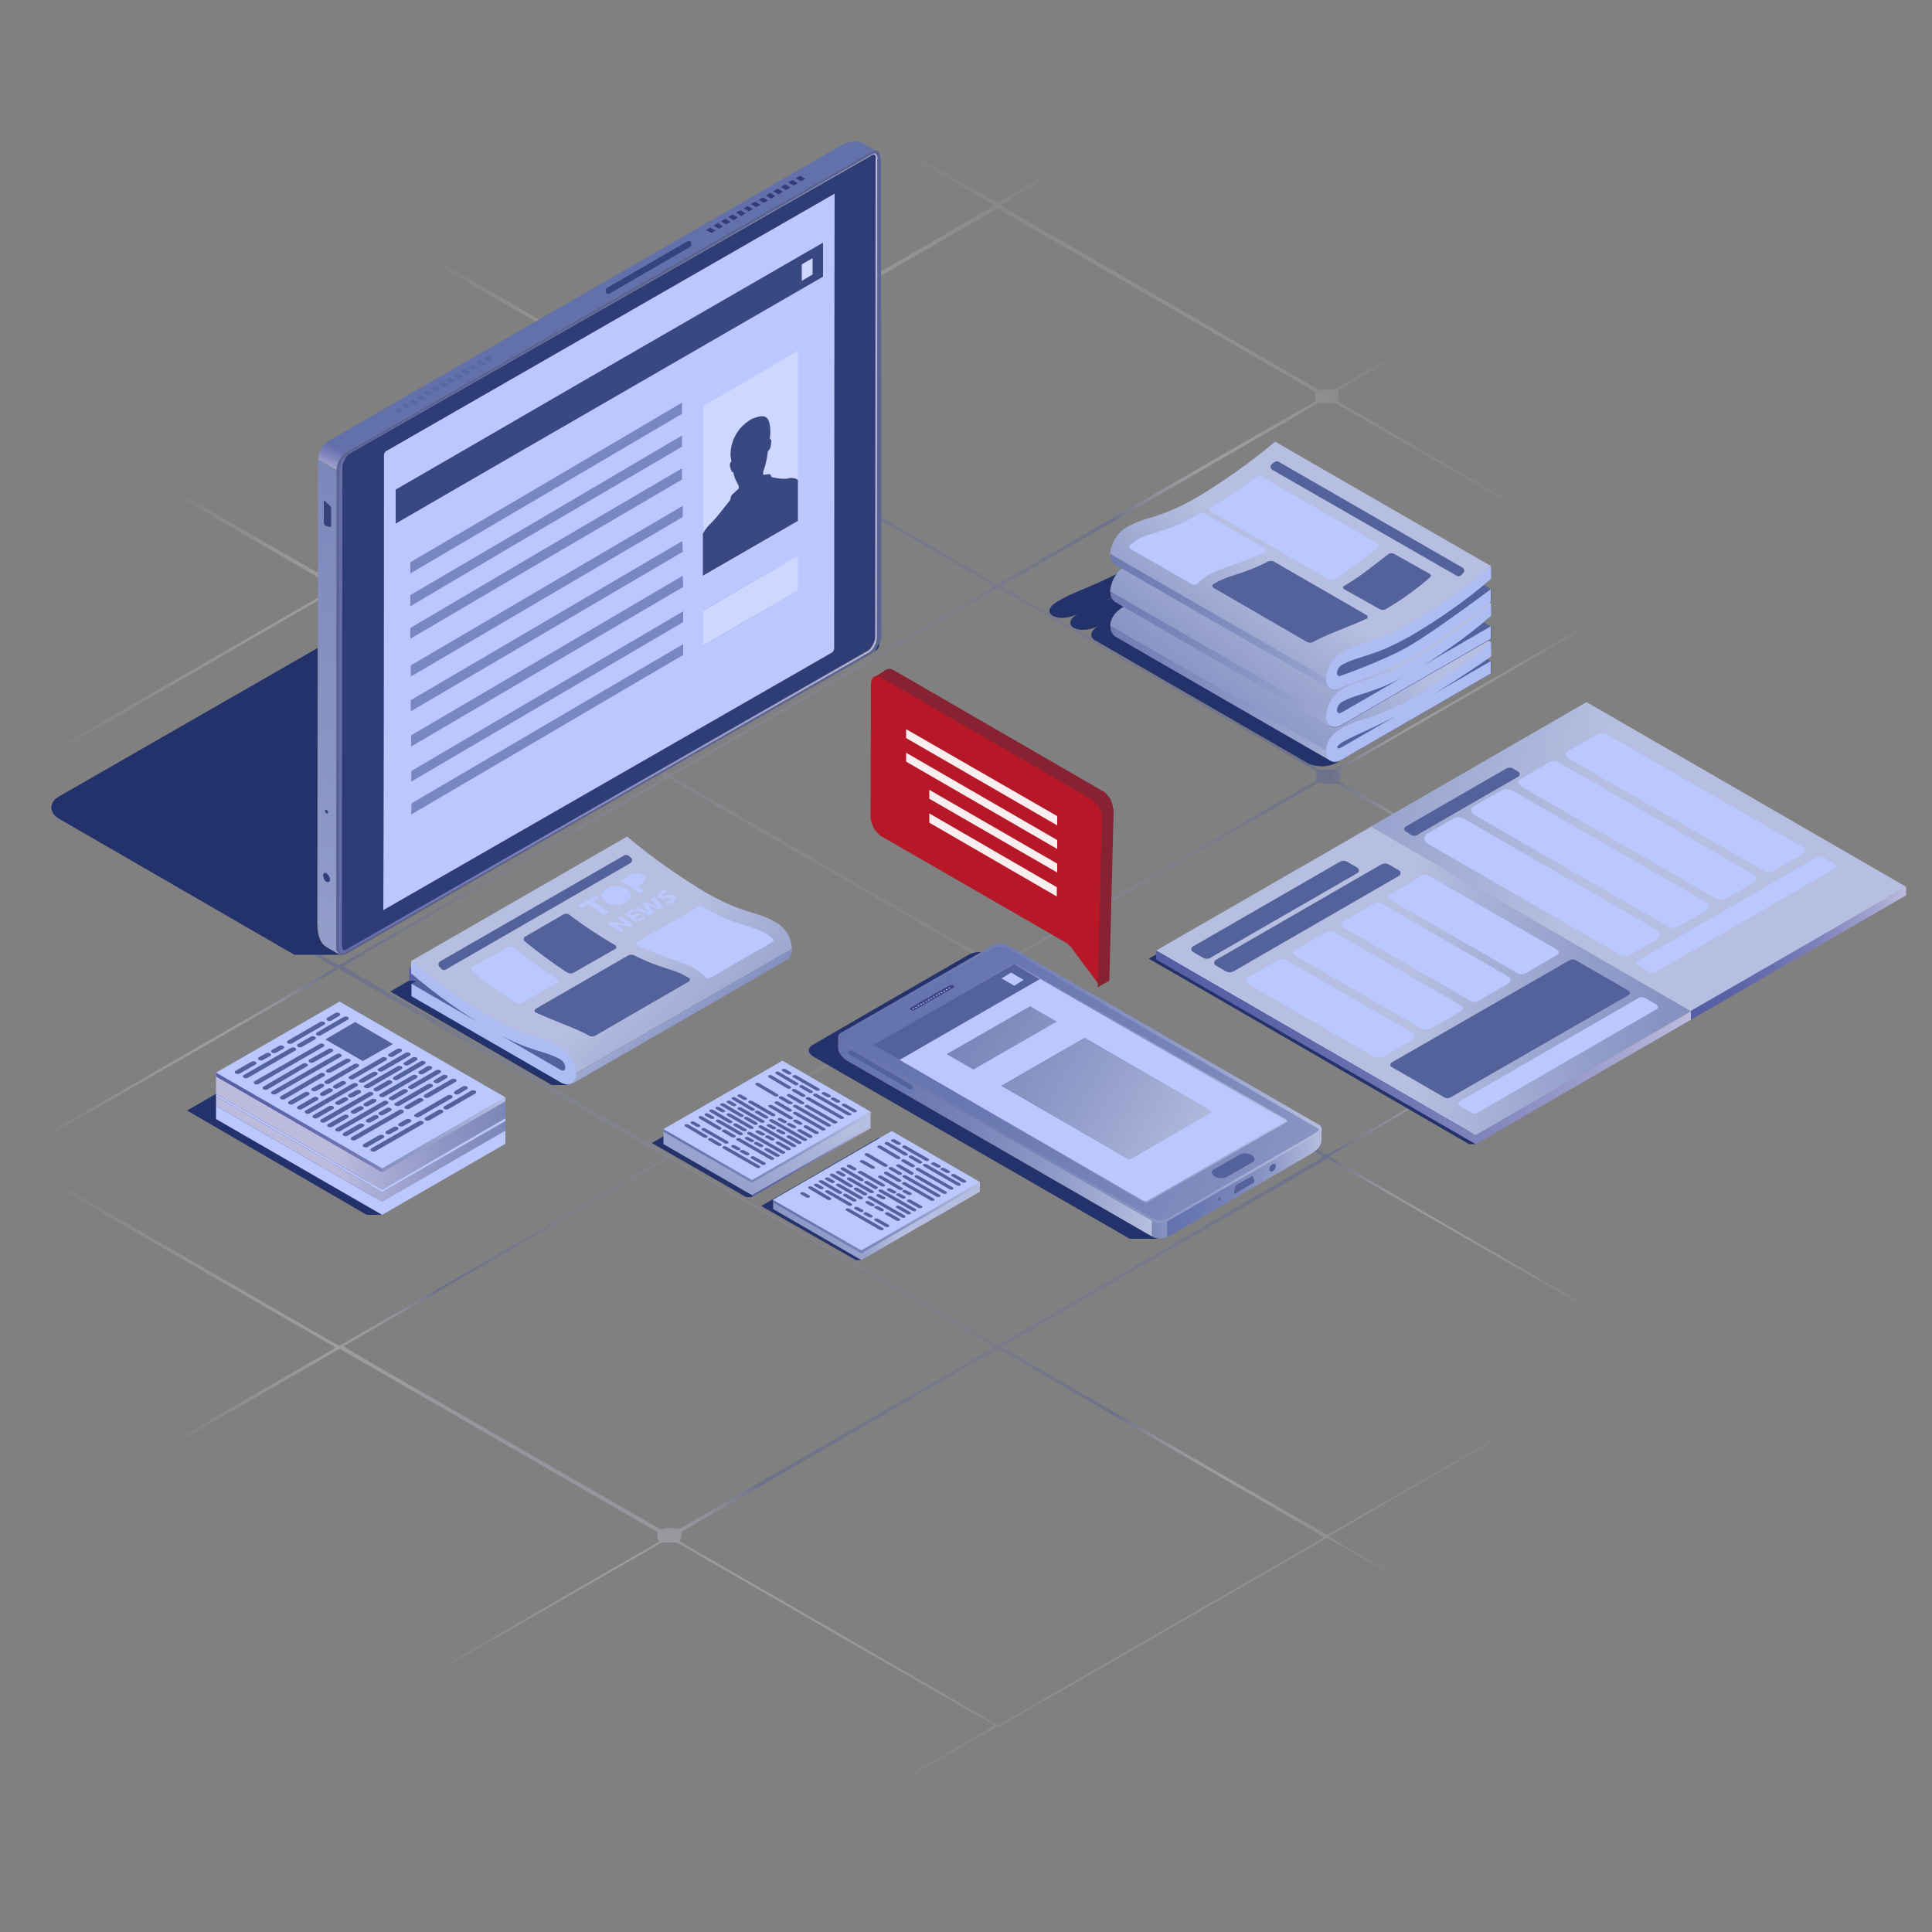 <?xml version="1.0" encoding="utf-8"?><svg xmlns="http://www.w3.org/2000/svg" xmlns:xlink="http://www.w3.org/1999/xlink" width="500" height="500"><rect width="100%" height="100%" fill="#808080" stroke="none"/><style><![CDATA[.E{fill:#bac8ff}.F{fill:#54629b}.G{fill:#24326b}.H{fill:#ced8ff}]]></style><g transform="translate(-.3 -47.195)"><g opacity=".42"><radialGradient id="A" cx="219.75" cy="687.143" r="212.575" gradientTransform="matrix(1 0 0 1 -0.3 -389.195)" gradientUnits="userSpaceOnUse"><stop offset="0" stop-color="#fff" stop-opacity="0"/><stop offset=".021" stop-color="#f7f7fa" stop-opacity=".033"/><stop offset=".18" stop-color="#bdc0d7" stop-opacity=".283"/><stop offset=".327" stop-color="#8f94bb" stop-opacity=".513"/><stop offset=".456" stop-color="#6e75a7" stop-opacity=".717"/><stop offset=".564" stop-color="#59629a" stop-opacity=".886"/><stop offset=".636" stop-color="#525b96"/><stop offset=".642" stop-color="#5e679e" stop-opacity=".984"/><stop offset=".663" stop-color="#848ab4" stop-opacity=".928"/><stop offset=".686" stop-color="#a5aac9" stop-opacity=".865"/><stop offset=".712" stop-color="#c1c5da" stop-opacity=".797"/><stop offset=".74" stop-color="#d8dae7" stop-opacity=".72"/><stop offset=".773" stop-color="#eaebf2" stop-opacity=".632"/><stop offset=".812" stop-color="#f6f6fa" stop-opacity=".525"/><stop offset=".867" stop-color="#fdfdfe" stop-opacity=".38"/><stop offset="1" stop-color="#fff" stop-opacity=".02"/></radialGradient><path d="M427.1 494.3c.3-.1.5-.3.7-.5-.1-.5-.5-.6-.8-.8l-5.6-3.2-69.2-39.7-7.4-4.3c-.2-.1-.5-.3-.7-.4a1.1 1.1 0 0 0-.8 0l-1.5.9-33.3 19.2-16.8 9.7-17.2 9.9-13.8 7.9c-.5.2-.8.5-1.1.9l-2 .6-26.9 15.5c-.2.1-.5.2-.5.6h-1.7c.2-.4.6-.5 1-.7l10.7-6.1 16.6-9.5c.3-.1.5-.3.7-.5-.2-.5-.6-.6-1-.8l-5.3-3-18.2-10.5-16.9-9.7-18.5-10.7-16.9-9.7-4.4-2.6c-.5-.3-1-.4-1.5-.4h-2.4c-.6-.1-1.1.1-1.6.4-3 1.8-6 3.5-9 5.2l-27.9 16.1L90.5 493c-.5.2-.8.5-1.1.9.2.2.4.4.7.5l25.1 14.2c.8.5 1.7.9 2.5 1.4.3.2.5.4.8.6h-1.7c-.1-.2-.2-.3-.3-.5-.4-.3-.9-.6-1.4-.8l-25.8-14.9c-.5-.3-1.1-.3-1.6 0l-4.7 2.7-17.1 9.9c-1.7 1-3.4 1.9-5.1 2.9-.3.2-.6.3-.7.7h-1.7c.3-.2.5-.4.8-.6.8-.5 1.6-1 2.5-1.4l25-14.2c.3-.2.5-.3.8-.5-.4-.4-.9-.7-1.4-.9l-16.8-9.6-56-32.1c-1.5-.9-3-1.7-4.5-2.6-.4-.2-.7-.5-1.3-.4v-1c.4.1.7.3 1.1.5l12.8 7.4 16.9 9.7 43.6 25.2c1.9 1.1 3.7 2.1 5.6 3.3.5.4 1.2.4 1.7 0l12.9-7.5 18.2-10.5L140 464l26.7-15.4c1.4-.8 2.8-1.6 4.2-2.5-.2-.3-.4-.7-.5-1.1-.1-.3.1-.7.1-1.1l-.4-.4-81.8-47.2a4.67 4.67 0 0 0-1 .5l-33.1 19.1-17.2 9.9-15.4 8.9-12.9 7.5c-.5.3-1 .5-1.4.7v-1c.4 0 .8-.2 1.1-.4l30.7-17.7 26-15.1 21.2-12.2c.2-.1.4-.3.7-.5a1.27 1.27 0 0 0-.9-.7l-12.2-7L54.3 377 8.5 350.5c-.3-.2-.6-.3-.9-.5-.1-.1-.3 0-.5.1v-1c.5-.1.8.2 1.2.4l12.3 7.1 66.2 38.2c.4.2.8.4 1.2.7.3-.2.7-.3 1-.5l82.3-47.5a1.59 1.59 0 0 0 1-.8c-.3-.2-.5-.4-.8-.6l-14.8-8.5-51.6-29.8L88 298c-.7.4-1.4.7-2.1 1.1L8.1 343.9c-.4.2-.7.5-1.1.4v-.7c.6-.3 1.1-.5 1.7-.8l76.2-43.9 2-1.3a3.04 3.04 0 0 1-.7-.5l-14.9-8.7-62.5-36c-.6-.3-1.1-.8-1.8-.8v-.7c.4-.2.7.1 1 .2 1.7.9 3.3 1.9 5 2.8l39.3 22.7 32.5 18.7c.8.5 1.7.9 2.5 1.4.4.2.8.2 1.2 0 1.7-1 3.5-1.9 5.2-2.9l48.8-28.2 16.7-9.6 12.2-7c.2-.2.5-.4.8-.5-.2-.5-.6-.6-.9-.8l-6-3.5-24.8-14.3-16.8-9.7-26.6-15.4-8.2-4.7c-.1-.1-.2-.2-.4-.2-.3-.2-.8-.2-1.1 0-1 .6-2 1.2-3 1.7l-17 9.8L49.1 222 8.5 245.4c-.5.3-1 .4-1.5.7v-1c.5 0 .9-.1 1.3-.4l6.7-3.9 71-40.9c.3-.2.7-.3.9-.8-.2-.2-.5-.4-.8-.5L71.2 190l-16.9-9.8-15.4-8.9-30.6-17.7c-.4-.2-.7-.6-1.3-.4v-1c.5.1.9.2 1.3.5l34.3 19.7 18.5 10.7 26.1 15c.3.2.5.3.8.4 2.2-1.1 4.3-2.4 6.5-3.7 2.2-1.2 4.3-2.5 6.5-3.7l6.6-3.8c2.2-1.2 4.3-2.5 6.5-3.7s4.3-2.5 6.5-3.7 4.3-2.5 6.5-3.7l6.6-3.8c2.2-1.2 4.3-2.5 6.5-3.7s4.3-2.5 6.5-3.7 4.3-2.5 6.5-3.7l6.6-3.8c2.2-1.2 4.3-2.5 6.5-3.7 2.1-1.2 4.3-2.4 6.4-3.7-.2-.2-.2-.4-.3-.4l-83.9-48.4-1.5.9-28.3 16.3c-9.8 5-19 10.2-28.1 15.5l-22 12.7c-.3.2-.6.4-1 .5-.2.1-.5.1-.7.1v-.7c.4-.1.7-.3 1.1-.5.7-.4 1.4-.8 2.2-1.2l49.6-28.7L80.9 104l5.3-3c.3-.2.6-.3.6-.8-.4-.3-.7-.5-1.1-.7l-20-11.8c-1.2-.7-2.3-1.4-3.5-2.2H64c.3.4.7.7 1.1.8l18.4 10.6c1.3.8 2.7 1.5 4 2.3.4.3 1 .3 1.4 0 .1-.1.2-.1.3-.2l13-7.5 9-5.2c.4-.2.9-.3 1-.8h1.7c-1.2.7-2.4 1.5-3.6 2.2L90 99.6l-.9.6c.1.5.5.6.8.8l5.2 3 18.5 10.7 25.2 14.6 25.9 15.1 7.9 4.5c.2.1.5.3.7.4l83.7-48.5c.1-.1.2-.2.4-.3a2.36 2.36 0 0 0-.9-.8l-5.3-3.1-16.8-9.9c-.6-.4-1.2-.8-1.8-1.1h1.7c.2.5.7.6 1 .8L252 96l5.6 3.2c.5.4 1.1.4 1.6 0 .6-.4 1.2-.7 1.8-1.1l20.6-11.9c.3-.3.7-.5 1-.7h1.7c-1.2.7-2.4 1.5-3.6 2.2l-20.2 11.8c-.3.2-.7.4-1 .6 0 .5.4.6.6.8l5.4 3.1 16.8 9.7 17.2 10 41.2 23.9c.2.1.4.3.6.4.3.1.5.1.8.1.8 0 1.7-.1 2.5-.1.7 0 1.4-.1 2-.5l9.2-5.4 16.9-9.8 18.4-10.7 35.7-20.7c.3-.2.5-.4.8-.6-.2-.5-.6-.6-.9-.8-1.3-.8-2.6-1.5-3.9-2.3l-19-11.2c-.3-.2-.7-.4-1-.7h1.7c.1.5.6.6 1 .8l15.2 9 6.8 4.1c.5.4 1.2.4 1.8.1.8-.5 1.7-.9 2.5-1.3v.7c-.7.5-1.5.9-2.2 1.4-.1.1-.2.3-.4.5.9.6 1.7 1.1 2.6 1.6v.7c-1.1-.7-2.3-1.3-3.3-1.9h-.3c-.4.2-.9.5-1.3.7l-80.2 46.4c-.1 0-.1.1-.2.2a3.08 3.08 0 0 1 .3 1.3c0 .4-.2.8-.4 1.2.1.3.4.4.7.6l14.6 8.5 18.3 10.6 47.4 27.4c.3.2.6.3.9.5a4.98 4.98 0 0 0 1.9-1c.6-.3 1.2-.7 1.7-1.1v1c-2 1-2 1-2.5 1.7.8.6 1.6 1.1 2.5 1.5v1c-1-.6-2-1.3-3-1.9-.3-.2-.6-.2-.9 0-.5.3-1.1.6-1.6.9l-34.3 19.9-27.6 15.9-17.2 10c-.2.2-.5.3-.7.4.1.2.2.4.4.6.4.4.5 1.1.1 1.6-.1.1-.1.3-.2.5l.9.6 16.7 9.6 17.5 10.2 45 26c1.9 1.1 1.2 1.1 3.2-.1.6-.3 1.2-.7 1.8-1v.7c-.9.5-1.7 1.1-2.7 1.7.9.6 1.8 1.1 2.7 1.6v1l-2.9-1.7a1.05 1.05 0 0 0-1.3 0c-1.6 1-3.3 1.9-4.9 2.9l-15.5 9-33.8 19.5-26.4 15.3c-.8.5-1.6.9-2.4 1.4-.1.1-.3.2-.4.3 0 .4.3.5.6.6l7.1 4.1 19.8 11.5 17.2 9.9 25.9 15 12.3 7.1c.4.2.7.4 1.1.6 1.2-.6 2.3-1.3 3.5-2v1c-.5.2-.9.4-1.3.7s-1 .4-1.2 1c.9.5 1.7 1.1 2.5 1.6v.7c-.8-.4-1.5-.9-2.3-1.3-.4-.2-.8-.4-1.2-.7-.2.1-.5.2-.7.3l-83.2 48.1c-.1 0-.1.1-.1.2.1.4.5.4.7.6l81.7 47.2c.4.2.7.4 1 .6a1.09 1.09 0 0 0 1.5 0M257.6 297.3l-84.3-48.7c-.3.2-.5.3-.8.4-.7.4-1.4.8-2.1 1.3l-67.7 39-11.5 6.7-.9.6c-.4.2-.7.4-1 .7.7.4 1.3.9 1.9 1.2l11.9 6.9 43.1 24.8 16.9 9.8 9.4 5.4c.5.5 1.3.5 1.8 0 1.3-.8 2.7-1.5 4-2.3l26.2-15.1 25.2-14.5 27.1-15.7c.3-.1.6-.3.8-.5zm1.9 98.4c.9.7 83.1 48.2 84.3 48.7.5-.3 1-.5 1.5-.8l6.7-3.9 20.7-11.9 25.4-14.7 18.4-10.6 10.6-6.1c.3-.2.7-.3.9-.7-.3-.2-.7-.4-1-.7l-11.4-6.6-70.6-40.7c-1.3-.8-1.1-.7-2.3 0l-9.8 5.7-60 34.6-12.4 7.2c-.4 0-.6.2-1 .5zm-2-196.7c-.1-.2-.1-.3-.2-.4l-83.9-48.4c-.3.2-.7.4-1.1.5l-7.2 4.2-61.7 35.7-13.4 7.7c-.3.2-.7.3-.8.7.3.4.7.6 1.1.8l15.5 8.9 17.9 10.3 25.3 14.6 23.2 13.4 1.2.6c1.5-.8 2.9-1.6 4.3-2.4l27.8-16 33.8-19.5 17.3-10c.3-.2.6-.5.9-.7zm-83.3 147.5c.4.4.8.7 1.3.9l12.4 7.2 18.3 10.6 51.3 29.6c.4.3.8.4 1.2.5.3-.2.7-.4 1-.6l75-43.4 6.8-3.9c.5-.2.8-.5 1.1-.9-.3-.2-.5-.4-.7-.5l-34.4-19.9-17-9.8-15.7-9.1-15.3-8.8c-1.1-.6-.9-.7-2.1 0l-15.9 9.2-66.3 38.3c-.3.1-.7.3-1 .6zm.2-98.5c.2.5.6.6.9.8l13.1 7.6 25.1 14.5 44.2 25.5a1.09 1.09 0 0 0 1.5 0c.4-.3.8-.5 1.2-.7l25.4-14.7 26.3-15.2 27.6-15.9c.4-.2.9-.5 1.2-.8.1-.8.1-1.5.2-2.2-.3-.2-.7-.4-1-.6l-49.8-28.8-26.6-15.3c-1.5-.8-2.9-1.7-4.4-2.6-.4-.3-1-.3-1.4 0-.1.1-.3.2-.4.3L234 213.5l-26.6 15.3-31.9 18.4-1.1.8zm0-98.2c.3.4.7.6 1.1.8a74.27 74.27 0 0 1 3.8 2.2l26.1 15 21.4 12.4 29.6 17.1c.5.3 1.1.6 1.6.9a.91.91 0 0 0 1 0c.1-.1.2-.1.3-.2l15.3-8.8 33.7-19.5 17-9.8 14.7-8.4c.3-.2.7-.3.9-.8-.5-.6-.2-1.3-.1-2-1.1-.8-81.4-47.1-82.4-47.5-.2 0-.3.1-.4.2l-83.5 48.2c.1-.1-.1 0-.1.2zm1.8 296.2a3.04 3.04 0 0 0 .7.5l3.6 2.1 44.5 25.7 17.2 9.9 15.5 9c.5.5 1.2.5 1.7 0 .2-.2.5-.3.8-.4l72.8-41.9 9.1-5.3c.2-.1.6-.2.6-.7-.5-.3-.9-.6-1.4-.9l-10-5.8-43.1-24.9-28.5-16.5c-.3-.2-.7-.4-1.1-.5-.5.3-.9.5-1.3.7l-27.5 15.9-17.2 9.9-35.4 20.5c-.2.1-.4.3-.6.5.1.8 0 1.5-.4 2.2zm83.4-148.7c.1.4.5.5.8.7l25.1 14.5 33.9 19.5 23.5 13.6c.5.4 1.1.4 1.6 0 .1 0 .1-.1.2-.1l82.5-47.7c.3-.2.6-.4.8-.6l-.9-.6-18.5-10.7-17.2-9.9-34.9-20.2-9.6-5.5c-.5-.3-1.1-.4-1.7-.3a3.75 3.75 0 0 1-2.1 0c-.5-.1-.9-.2-1.4-.4l-81.9 47.3c-.1.2-.1.3-.2.4zm-2 98.4c-.2-.1-.4-.3-.6-.5l-83.5-48.3-.6.3-83.2 48.1c-.1.1-.2.2-.3.2v.2c.2.1.4.3.7.5l5.6 3.3 74.9 43.1c.4.3 1 .4 1.5.3.9-.3 1.9-.3 2.8-.1.6.2 1.3 0 1.9-.3l15-8.7 25.2-14.5 40-23.1c-.1 0 .1-.2.6-.5zm170.3-196.8c-.5-.3-.7-.5-1-.7l-9.7-5.6-16.7-9.6-34-19.6-20-11.6c-.4-.3-1-.4-1.5-.3-.9 0-1.7 0-2.6-.1-.5-.1-.9 0-1.3.3-1.4.8-2.9 1.6-4.3 2.5l-61.7 35.6-14.6 8.4c-.3.2-.7.3-.8.7.1.4.5.5.8.7l10.8 6.2 26.6 15.3 19.7 11.4 18.2 10.5 5.6 3.2c.4.3.9.3 1.4.2.7-.1 1.4-.2 2.1-.1.7 0 1.3-.1 1.9-.5 2.8-1.7 5.7-3.3 8.5-4.9l26.4-15.2 26.3-15.2 19.1-11c.3-.2.6-.4.8-.6z" fill="url(#A)"/></g><path d="M227.3 222.1l3-1.7-3 1.7" fill="#9c9c9c"/><use xlink:href="#BI" fill="#999"/><use xlink:href="#BI" x="-0.1" fill="#969696"/><path d="M226.9 222.1l3-1.7c-.1 0-.1 0-.2.1l-3 1.7c.2 0 .2 0 .2-.1" fill="#949494"/><path d="M226.8 222.2l3-1.7c-.1 0-.1 0-.2.1l-3 1.7c0-.1.1-.1.2-.1" fill="#919191"/><path d="M226.6 222.3l3-1.7-3 1.7" fill="#8f8f8f"/><path d="M228.8 222.5l3-1.7c-.1-.1-.2-.2-.4-.2l-3 1.7c.1 0 .2.1.4.2" fill="#a6a6a6"/><path d="M228.3 222.3l3-1.7c-.1 0-.2-.1-.3-.1l-3 1.7c.2 0 .3 0 .3.1" fill="#a3a3a3"/><path d="M227.9 222.2l3-1.7c-.1 0-.2 0-.3-.1l-3 1.7c.2 0 .2 0 .3.1" fill="#a1a1a1"/><use xlink:href="#BI" x="0.6" fill="#9e9e9e"/><use xlink:href="#BI" x="0.2" fill="#9c9c9c"/><path d="M227.3 222.1c-.9 0-1.6.8-1.6 2.1l-.1 34.5c0 .2 0 .5.1.7.1.4.2.9.4 1.3.2.6.5 1.1.9 1.6.2.2.3.4.5.6l.4.4c.2.2.5.4.8.5l47.2 27.2c.7.4 1.2.9 1.7 1.5l7.4 9.9 1.1-43.7c-.1-1.4-.6-2.8-1.6-3.9-.4-.5-.9-.9-1.4-1.2L229 222.3l-1.7-.2z" fill="#b61827"/><path d="M234.8 238.2v-2.3l39.1 22.5v2.4l-39.1-22.6m0 6.1V242l39.1 22.6v2.3l-39.1-22.6m6 15.8v-2.4l33 19.1v2.4l-33-19.1m0-6.2v-2.3l33.1 19.1v2.3l-33.1-19.1" fill="#f8edef"/><path d="M229.6 220.5c.2-.1.5-.2.7-.2.5 0 1 .1 1.4.4l54.1 31.3c.2.1.3.2.5.3l.4.4c.1 0 .1 0 .1.1v.1l.4.4c0 .1.1.1.1.2.1.1.1.2.2.2.1.1.1.2.2.3 0 .1.1.1.1.2v.1c0 .1.1.2.1.3s0 .1.1.1v.2c0 .1.1.2.1.3s0 .1.1.1v.2c0 .1.1.2.1.3v.3c0 .1.1.2.1.3s.1.3.1.4v.5l-1.1 43.7-3 1.7 1.1-44.2c0-.3-.1-.6-.2-.9v-.1c0-.2-.1-.3-.2-.4v-.1c-.1-.1-.1-.3-.2-.4v-.1c-.1-.1-.2-.2-.2-.4v-.1c-.1-.1-.2-.3-.3-.4s-.2-.3-.3-.4-.1-.2-.2-.2l-.7-.7c-.2-.1-.3-.2-.5-.3l-54.1-31.3c-.4-.3-.9-.4-1.4-.4-.2 0-.5.1-.7.2l3.1-2z" fill="#872233"/><linearGradient id="B" gradientUnits="userSpaceOnUse" x1="284.178" y1="365.289" x2="313.857" y2="365.404"><stop offset="0" stop-color="#6473ad"/><stop offset=".2" stop-color="#6978b0"/><stop offset=".437" stop-color="#7785b9"/><stop offset=".693" stop-color="#8f9bc8"/><stop offset=".96" stop-color="#b0badd"/><stop offset="1" stop-color="#b6bfe1"/></linearGradient><path d="M300.6 367.7c-.8 0-1.5-.2-2.2-.5V363c.7.4 1.4.5 2.2.5.6 0 1.2-.1 1.7-.4v4.2c-.5.3-1.1.4-1.7.4" fill="url(#B)"/><linearGradient id="C" gradientUnits="userSpaceOnUse" x1="217.25" y1="341.348" x2="298.45" y2="341.348"><stop offset="0" stop-color="#6473ad"/><stop offset=".2" stop-color="#6978b0"/><stop offset=".437" stop-color="#7785b9"/><stop offset=".693" stop-color="#8f9bc8"/><stop offset=".96" stop-color="#b0badd"/><stop offset="1" stop-color="#b6bfe1"/></linearGradient><path d="M298.4 367.2l-78-45c-.6-.3-3.2-1.7-3.2-3.9v-2.8c.1.6.4 1 .9 1.3l80.3 46.3v4.1" fill="url(#C)"/><linearGradient id="D" gradientUnits="userSpaceOnUse" x1="302.306" y1="353.597" x2="342.275" y2="353.597"><stop offset="0" stop-color="#6473ad"/><stop offset=".2" stop-color="#6978b0"/><stop offset=".437" stop-color="#7785b9"/><stop offset=".693" stop-color="#8f9bc8"/><stop offset=".96" stop-color="#b0badd"/><stop offset="1" stop-color="#b6bfe1"/></linearGradient><path d="M302.4 367.4v-4.2l39.3-22.7c.3-.2.5-.4.6-.7v2.4c0 2.2-2.6 3.6-3.2 3.9l-36.7 21.3" fill="url(#D)"/><linearGradient id="E" gradientUnits="userSpaceOnUse" x1="149.088" y1="-77.277" x2="40.381" y2="447.626"><stop offset=".014" stop-color="#6473ad"/><stop offset=".206" stop-color="#6978b0"/><stop offset=".448" stop-color="#7986ba"/><stop offset=".715" stop-color="#939ecb"/><stop offset="1" stop-color="#b6bfe1"/></linearGradient><path d="M82.6 286.4c0 1.3.1 4.7 2.4 6l3.2 1.9c-.6-.5-.9-1.2-.8-1.9V169l-4.8-2.8-.1 120.2z" fill="url(#E)"/><linearGradient id="F" gradientUnits="userSpaceOnUse" x1="88.459" y1="159.505" x2="84.317" y2="169.168"><stop offset="0" stop-color="#555da4"/><stop offset=".175" stop-color="#5a62a7"/><stop offset=".383" stop-color="#686faf"/><stop offset=".608" stop-color="#8084bc"/><stop offset=".842" stop-color="#a1a3cf"/><stop offset="1" stop-color="#bcbbde"/></linearGradient><path d="M87.5 168.9l-4.8-2.8c0-1.8.9-3.5 2.4-4.6l4.8 2.8c-1.5 1.1-2.4 2.8-2.4 4.6" fill="url(#F)"/><path d="M89.8 164.3l-4.8-2.8 22.5-13L217 85.4c1.4-.9 3-1.5 4.7-1.6.7 0 1.4.1 2 .5l3.2 1.9c-.3 0-.6.1-.9.3L89.8 164.3" fill="#6371aa"/><path d="M216.3 97.2l-70.9 40.7-24.8 14.2-20.4 11.7c-.1.1-.3.2-.4.4-.1.3-.2.5-.2.8v8.2l-.1 109.5h.1l116-66.6c.1 0 .1-.1.2-.1.1-.1.1-.1.1-.2l.1-.1c.1-.3.2-.5.2-.8v-44.4l.1-73.3z" class="E"/><path d="M206.8 138l-24.5 14.3v44l24.5-14.3z" class="H"/><linearGradient id="G" gradientUnits="userSpaceOnUse" x1="13.65" y1="234.848" x2="228.373" y2="234.848"><stop offset="0" stop-color="#555da4"/><stop offset=".175" stop-color="#5a62a7"/><stop offset=".383" stop-color="#686faf"/><stop offset=".608" stop-color="#8084bc"/><stop offset=".842" stop-color="#a1a3cf"/><stop offset="1" stop-color="#bcbbde"/></linearGradient><path d="M227.5 214.5c-.3.8-.9 1.4-1.7 1.8l-68.1 38.9 68.1-38.9c.8-.4 1.4-1 1.7-1.8z" fill="url(#G)"/><linearGradient id="H" gradientUnits="userSpaceOnUse" x1="13.65" y1="150.948" x2="228.373" y2="150.948"><stop offset="0" stop-color="#555da4"/><stop offset=".175" stop-color="#5a62a7"/><stop offset=".383" stop-color="#686faf"/><stop offset=".608" stop-color="#8084bc"/><stop offset=".842" stop-color="#a1a3cf"/><stop offset="1" stop-color="#bcbbde"/></linearGradient><path d="M228.3 88.3l-.1 123.4c0 .7-.1 1.3-.4 1.9.2-.6.4-1.3.4-1.9l.1-123.4z" fill="url(#H)"/><linearGradient id="I" gradientUnits="userSpaceOnUse" x1="13.65" y1="87.447" x2="228.373" y2="87.447"><stop offset="0" stop-color="#555da4"/><stop offset=".175" stop-color="#5a62a7"/><stop offset=".383" stop-color="#686faf"/><stop offset=".608" stop-color="#8084bc"/><stop offset=".842" stop-color="#a1a3cf"/><stop offset="1" stop-color="#bcbbde"/></linearGradient><path d="M227.6 86.5c.5.5.8 1.2.7 1.9.2-.7-.1-1.4-.7-1.9z" fill="url(#I)"/><linearGradient id="J" gradientUnits="userSpaceOnUse" x1="13.65" y1="86.447" x2="228.373" y2="86.447"><stop offset="0" stop-color="#555da4"/><stop offset=".175" stop-color="#5a62a7"/><stop offset=".383" stop-color="#686faf"/><stop offset=".608" stop-color="#8084bc"/><stop offset=".842" stop-color="#a1a3cf"/><stop offset="1" stop-color="#bcbbde"/></linearGradient><path d="M227.6 86.5l-.1-.1.1.1z" fill="url(#J)"/><path d="M228.3 88.3c0-.7-.2-1.4-.7-1.9l-.1-.1c-.2-.1-.4-.2-.6-.2-.3 0-.6.1-.9.3L89.8 164.3c-1.4 1.1-2.3 2.7-2.4 4.5v4l-.1 119.4c-.1.7.2 1.4.8 1.9.2.1.4.2.6.2s.3 0 .5-.1c.2 0 .3-.1.5-.2l136.2-77.8c.7-.5 1.3-1.1 1.7-1.8.1-.3.3-.5.4-.8.2-.6.4-1.3.4-1.9l-.1-123.4zm-1 123.6c0 .9-.3 1.8-.7 2.6-.3.6-.8 1.1-1.3 1.5L89.5 293.6c-.2.1-.4.2-.6.2-.1 0-.2 0-.3-.1-.4-.4-.6-.9-.5-1.4l.1-123.4c0-.9.3-1.8.7-2.6.3-.6.8-1.1 1.3-1.5L226 87.1c.2-.1.4-.2.6-.2.1 0 .2 0 .3.1.4.4.6.9.5 1.4l-.1 123.5z" fill="#596494"/><linearGradient id="K" gradientUnits="userSpaceOnUse" x1="13.65" y1="274.747" x2="228.373" y2="274.747"><stop offset="0" stop-color="#555da4"/><stop offset=".175" stop-color="#5a62a7"/><stop offset=".383" stop-color="#686faf"/><stop offset=".608" stop-color="#8084bc"/><stop offset=".842" stop-color="#a1a3cf"/><stop offset="1" stop-color="#bcbbde"/></linearGradient><use xlink:href="#AW" fill="url(#K)"/><use xlink:href="#AW" opacity=".2" fill="#2c2661"/><linearGradient id="L" gradientUnits="userSpaceOnUse" x1="87.372" y1="274.747" x2="228.373" y2="274.747"><stop offset="0" stop-color="#555da4"/><stop offset=".175" stop-color="#5a62a7"/><stop offset=".383" stop-color="#686faf"/><stop offset=".608" stop-color="#8084bc"/><stop offset=".842" stop-color="#a1a3cf"/><stop offset="1" stop-color="#bcbbde"/></linearGradient><use xlink:href="#AW" fill="url(#L)"/><linearGradient id="M" gradientUnits="userSpaceOnUse" x1="13.65" y1="190.398" x2="228.373" y2="190.398"><stop offset="0" stop-color="#555da4"/><stop offset=".175" stop-color="#5a62a7"/><stop offset=".383" stop-color="#686faf"/><stop offset=".608" stop-color="#8084bc"/><stop offset=".842" stop-color="#a1a3cf"/><stop offset="1" stop-color="#bcbbde"/></linearGradient><path d="M226.9 87c-.1-.1-.2-.1-.3-.1-.2 0-.4.1-.6.2L90.2 164.9c-.6.4-1 .9-1.3 1.5-.5.8-.7 1.7-.7 2.6l-.1 123.4c-.1.5.1 1 .5 1.4.1.1.2.1.3.1.2 0 .4-.1.6-.2L225.2 216c.6-.4 1-.9 1.3-1.5.5-.8.7-1.7.7-2.6l.1-123.4c.2-.5 0-1.1-.4-1.5zm0 124.8c0 .9-.3 1.7-.7 2.5-.3.5-.7 1-1.2 1.4L89.8 292.8c-.1.1-.3.2-.5.2h-.2c-.3-.3-.4-.8-.4-1.2l.1-123.4c0-.9.3-1.7.7-2.5.3-.5.7-1 1.2-1.4l135.1-77.2c.1-.1.3-.2.5-.2h.2c.3.3.4.8.4 1.2v123.5z" fill="url(#M)"/><linearGradient id="N" gradientUnits="userSpaceOnUse" x1="13.65" y1="190.148" x2="228.373" y2="190.148"><stop offset="0" stop-color="#555da4"/><stop offset=".175" stop-color="#5a62a7"/><stop offset=".383" stop-color="#686faf"/><stop offset=".608" stop-color="#8084bc"/><stop offset=".842" stop-color="#a1a3cf"/><stop offset="1" stop-color="#bcbbde"/></linearGradient><use xlink:href="#AX" fill="url(#N)"/><linearGradient id="O" gradientUnits="userSpaceOnUse" x1="87.372" y1="190.148" x2="228.373" y2="190.148"><stop offset="0" stop-color="#555da4"/><stop offset=".175" stop-color="#5a62a7"/><stop offset=".383" stop-color="#686faf"/><stop offset=".608" stop-color="#8084bc"/><stop offset=".842" stop-color="#a1a3cf"/><stop offset="1" stop-color="#bcbbde"/></linearGradient><use xlink:href="#AX" fill="url(#O)"/><linearGradient id="P" gradientUnits="userSpaceOnUse" x1="87.968" y1="190.148" x2="227.459" y2="190.148"><stop offset="0" stop-color="#555da4"/><stop offset=".175" stop-color="#5a62a7"/><stop offset=".383" stop-color="#686faf"/><stop offset=".608" stop-color="#8084bc"/><stop offset=".842" stop-color="#a1a3cf"/><stop offset="1" stop-color="#bcbbde"/></linearGradient><g fill="url(#P)"><use xlink:href="#AX"/><use xlink:href="#AX"/></g><linearGradient id="Q" gradientUnits="userSpaceOnUse" x1="88.847" y1="190.148" x2="226.988" y2="190.148"><stop offset="0" stop-color="#555da4"/><stop offset=".175" stop-color="#5a62a7"/><stop offset=".383" stop-color="#686faf"/><stop offset=".608" stop-color="#8084bc"/><stop offset=".842" stop-color="#a1a3cf"/><stop offset="1" stop-color="#bcbbde"/></linearGradient><use xlink:href="#AX" fill="url(#Q)"/><use xlink:href="#AX" fill="#2f3d76"/><path d="M152.8 144.9l-34 19.7-16.1 9.3v8.8l29.2-16.9 81.4-47V110l-4.7 2.7z" fill="#3a4881"/><path d="M223.2 373.3h-1.4l-24.5-14 30.7-17.8-4.8 31.8" class="G"/><linearGradient id="R" gradientUnits="userSpaceOnUse" x1="197.508" y1="391.635" x2="224.599" y2="359.712"><stop offset="0" stop-color="#6473ad"/><stop offset=".2" stop-color="#6978b0"/><stop offset=".437" stop-color="#7785b9"/><stop offset=".693" stop-color="#8f9bc8"/><stop offset=".96" stop-color="#b0badd"/><stop offset="1" stop-color="#b6bfe1"/></linearGradient><path d="M200.4 360.1l22.8 13.2 30.7-17.7v-2.5l-30.7 17.7-22.8-13.1z" fill="url(#R)"/><path d="M99.2 361.6h-4l-46.5-27 31.9-18.4 18.6 45.4" class="G"/><linearGradient id="S" gradientUnits="userSpaceOnUse" x1="167.293" y1="345.799" x2="87.923" y2="344.691"><stop offset="0" stop-color="#6473ad"/><stop offset=".192" stop-color="#6977b0"/><stop offset=".419" stop-color="#7783b8"/><stop offset=".665" stop-color="#8f96c5"/><stop offset=".922" stop-color="#b0b1d8"/><stop offset="1" stop-color="#bcbbde"/></linearGradient><path d="M99.2 358.2l31.9-18.4v-2.5l-31.9 18.4-43-24.8v2.5z" fill="url(#S)"/><linearGradient id="T" gradientUnits="userSpaceOnUse" x1="167.358" y1="341.2" x2="87.989" y2="340.092"><stop offset="0" stop-color="#6473ad"/><stop offset=".192" stop-color="#6977b0"/><stop offset=".419" stop-color="#7783b8"/><stop offset=".665" stop-color="#8f96c5"/><stop offset=".922" stop-color="#b0b1d8"/><stop offset="1" stop-color="#bcbbde"/></linearGradient><path d="M56.2 324.8v5.5l43 24.8 31.9-18.5v-5.4l-31.9 18.4z" fill="url(#T)"/><path d="M194.9 357h-1.5L169 343l30.8-17.8-4.9 31.8" class="G"/><linearGradient id="U" gradientUnits="userSpaceOnUse" x1="169.937" y1="429.373" x2="214.8" y2="336.425"><stop offset="0" stop-color="#6473ad"/><stop offset=".2" stop-color="#6978b0"/><stop offset=".437" stop-color="#7785b9"/><stop offset=".693" stop-color="#8f9bc8"/><stop offset=".96" stop-color="#b0badd"/><stop offset="1" stop-color="#b6bfe1"/></linearGradient><path d="M225.6 334.9l-30.7 17.7v4l30.7-17.7z" fill="url(#U)"/><path d="M143.1 328l-41.8-24.2 4.8-2.8h9.6l31.4 27h-4m154.5-32.7l9.9 5.7 73 42.3h1.7l-28.8-80.2zm49.3-51.1c-2.3 1.5-5.2 1.7-7.8.7l-55.4-32h-.1l-.2-.2c-1.2-.9-.9-2.4 1.5-3.7.1-.1.2-.2.4-.2-.1.1-.3.1-.4.2-1.4.8-2.9 1.2-4.5 1.2-.8 0-1.5-.2-2.2-.5-1.5-.9-1.2-2.4 1.3-3.8l.3-.2c-.1.1-.2.1-.3.2-1.4.8-2.9 1.2-4.5 1.2-.8 0-1.5-.2-2.2-.5-1.5-.9-1.2-2.4 1.3-3.8 5.9-3.4 9.5-3.7 20-9.7a168.62 168.62 0 0 0 18.6-12.6l5.4 3.1s-13.4 9.6-19.9 13.2c-3.7 2-8.4 4.3-12.3 6 4.7-1.8 9.2-4.1 13.5-6.6a168.62 168.62 0 0 0 18.6-12.6l5.4 3.1h-.1l5.4 3.1s-13.4 9.6-19.9 13.2c-2.8 1.6-6.2 3.2-9.4 4.7l51.1 29.5-5.3 3v4.2" class="G"/><linearGradient id="V" gradientUnits="userSpaceOnUse" x1="291.197" y1="196.398" x2="323.453" y2="196.398"><stop offset="0" stop-color="#555da4"/><stop offset=".175" stop-color="#5a62a7"/><stop offset=".383" stop-color="#686faf"/><stop offset=".608" stop-color="#8084bc"/><stop offset=".842" stop-color="#a1a3cf"/><stop offset="1" stop-color="#bcbbde"/></linearGradient><path d="M291.1 206c3.9-1.8 8.7-4.1 12.5-6.1 6.2-3.4 18.7-12.3 19.8-13.1a168.62 168.62 0 0 1-18.6 12.6c-4.4 2.5-9 4.7-13.7 6.6" fill="url(#V)"/><path d="M236.4 328.1l-15.7-9.1c-.1-.1-.3-.1-.4 0s-.2.1-.3.2-.2.2-.2.4.1.3.2.4l15.7 9.1c.1.1.3.1.4 0s.2-.1.3-.2.2-.2.2-.4-.1-.4-.2-.4zm79.7 29h-.2c-.2.1-.3.4-.3.6s.1.2.2.2h.1c.2-.1.3-.4.3-.6 0-.1 0-.2-.1-.2zm13.9-8.7c-.1 0-.3 0-.4.1-.2.1-.5.4-.6.6s-.2.5-.2.7c0 .4.2.6.5.6.1 0 .3 0 .4-.1.3-.2.5-.4.6-.7s.2-.5.2-.8c0-.2-.2-.4-.5-.4zm-5.1 4.4l-.3-1c0-.1-.1-.2-.2-.2s-.1 0-.2.1l-1.5.8-2.3 1.3c-.2.1-.3.3-.4.5l-.3 1.4v.1c0 .2.1.3.2.3s.1 0 .2-.1l4.3-2.5c.4-.1.6-.5.5-.7z" class="F"/><linearGradient id="W" gradientUnits="userSpaceOnUse" x1="217.25" y1="327.493" x2="342.45" y2="327.493"><stop offset="0" stop-color="#6473ad"/><stop offset=".2" stop-color="#6978b0"/><stop offset=".437" stop-color="#7785b9"/><stop offset=".693" stop-color="#8f9bc8"/><stop offset=".96" stop-color="#b0badd"/><stop offset="1" stop-color="#b6bfe1"/></linearGradient><path d="M300.6 363.6c-.8 0-1.5-.2-2.2-.5l-80.3-46.3c-.6-.4-.9-.8-.9-1.3 0-.4.2-.7.7-1l9.4-5.4 30-17.3c.5-.3 1.1-.4 1.7-.4.8 0 1.5.2 2.2.5l29.7 17.1 50.6 29.2c.5.2.8.7.9 1.2v.4c-.1.3-.3.5-.6.7l-39.3 22.7c-.6.2-1.2.4-1.9.4" fill="url(#W)"/><linearGradient id="X" gradientUnits="userSpaceOnUse" x1="217.709" y1="327.448" x2="341.853" y2="327.448"><stop offset="0" stop-color="#555da4"/><stop offset=".175" stop-color="#5a62a7"/><stop offset=".383" stop-color="#686faf"/><stop offset=".608" stop-color="#8084bc"/><stop offset=".842" stop-color="#a1a3cf"/><stop offset="1" stop-color="#bcbbde"/></linearGradient><path d="M259 291.8c-.5 0-1 .1-1.4.3l-39.3 22.7c-.2.1-.4.3-.4.6s.3.6.7.9l80.1 46.3c.6.3 1.3.5 2 .5.5 0 1-.1 1.4-.3l39.3-22.7c.2-.1.4-.3.4-.6s-.3-.6-.7-.9l-80.3-46.3c-.6-.3-1.2-.5-1.8-.5" fill="url(#X)"/><linearGradient id="Y" gradientUnits="userSpaceOnUse" x1="217.65" y1="327.448" x2="341.75" y2="327.448"><stop offset="0" stop-color="#6473ad"/><stop offset=".2" stop-color="#6978b0"/><stop offset=".437" stop-color="#7785b9"/><stop offset=".693" stop-color="#8f9bc8"/><stop offset=".96" stop-color="#b0badd"/><stop offset="1" stop-color="#b6bfe1"/></linearGradient><path d="M300.6 363.1c-.7 0-1.4-.2-2-.5l-80.3-46.3c-.4-.3-.7-.6-.7-.9s.3-.5.4-.6l39.3-22.7c.4-.2.9-.3 1.4-.3.7 0 1.4.2 2 .5l80.3 46.3c.4.3.7.6.7.9s-.3.5-.4.6L302 362.8c-.4.2-.9.3-1.4.3" fill="url(#Y)"/><linearGradient id="Z" gradientUnits="userSpaceOnUse" x1="217.95" y1="327.645" x2="341.75" y2="327.645"><stop offset="0" stop-color="#555da4"/><stop offset=".175" stop-color="#5a62a7"/><stop offset=".383" stop-color="#686faf"/><stop offset=".608" stop-color="#8084bc"/><stop offset=".842" stop-color="#a1a3cf"/><stop offset="1" stop-color="#bcbbde"/></linearGradient><path d="M259 292.2c-.5 0-1 .1-1.4.3l-39.3 22.7c-.1.1-.3.2-.3.4.1.3.3.6.6.7l80.3 46.3c.6.3 1.2.5 1.9.5.5 0 1-.1 1.4-.3l39.3-22.7c.1-.1.3-.2.3-.4-.1-.3-.3-.6-.6-.7l-80.4-46.4c-.6-.3-1.2-.4-1.8-.4" fill="url(#Z)"/><linearGradient id="a" gradientUnits="userSpaceOnUse" x1="225.4" y1="301.115" x2="400.713" y2="386.7"><stop offset="0" stop-color="#6473ad"/><stop offset=".2" stop-color="#6978b0"/><stop offset=".437" stop-color="#7785b9"/><stop offset=".693" stop-color="#8f9bc8"/><stop offset=".96" stop-color="#b0badd"/><stop offset="1" stop-color="#b6bfe1"/></linearGradient><path d="M300.6 363.1c-.7 0-1.3-.2-1.9-.5l-80.3-46.3c-.3-.1-.5-.4-.6-.7 0-.2.2-.3.3-.4l39.3-22.7c.4-.2.9-.3 1.4-.3.7 0 1.3.2 1.9.5L341 339c.3.1.5.4.6.7 0 .2-.2.3-.3.4L302 362.8c-.4.2-.9.3-1.4.3" fill="url(#a)"/><linearGradient id="b" gradientUnits="userSpaceOnUse" x1="226.136" y1="327.448" x2="333.364" y2="327.448"><stop offset="0" stop-color="#555da4"/><stop offset=".175" stop-color="#5a62a7"/><stop offset=".383" stop-color="#686faf"/><stop offset=".608" stop-color="#8084bc"/><stop offset=".842" stop-color="#a1a3cf"/><stop offset="1" stop-color="#bcbbde"/></linearGradient><path d="M262.8 296.5c-.2 0-.4 0-.6.1l-35.8 20.7c-.3.2-.3.5.1.7l69.6 40.2c.2.1.5.2.7.2s.4 0 .6-.1l35.8-20.7c.3-.2.3-.5-.1-.7l-69.6-40.2c-.3-.1-.5-.2-.7-.2" fill="url(#b)"/><linearGradient id="c" gradientUnits="userSpaceOnUse" x1="230.437" y1="294.343" x2="230.965" y2="294.343"><stop offset="0" stop-color="#555da4"/><stop offset=".175" stop-color="#5a62a7"/><stop offset=".383" stop-color="#686faf"/><stop offset=".608" stop-color="#8084bc"/><stop offset=".842" stop-color="#a1a3cf"/><stop offset="1" stop-color="#bcbbde"/></linearGradient><path d="M230.9 294.4c-.2-.1-.3-.1-.5-.1.2 0 .4 0 .5.1" fill="url(#c)"/><linearGradient id="d" gradientUnits="userSpaceOnUse" x1="226.236" y1="327.449" x2="333.464" y2="327.449"><stop offset="0" stop-color="#6473ad"/><stop offset=".2" stop-color="#6978b0"/><stop offset=".437" stop-color="#7785b9"/><stop offset=".693" stop-color="#8f9bc8"/><stop offset=".96" stop-color="#b0badd"/><stop offset="1" stop-color="#b6bfe1"/></linearGradient><path d="M296.9 358.4c-.2 0-.5-.1-.7-.2L226.5 318c-.4-.2-.4-.5-.1-.7l35.8-20.7c.1-.1.3-.1.6-.1.2 0 .5.1.7.2l69.6 40.2c.4.2.4.5.1.7l-35.8 20.7c-.1.1-.3.1-.5.1" fill="url(#d)"/><linearGradient id="e" gradientUnits="userSpaceOnUse" x1="226.55" y1="327.398" x2="333.15" y2="327.398"><stop offset="0" stop-color="#555da4"/><stop offset=".175" stop-color="#5a62a7"/><stop offset=".383" stop-color="#686faf"/><stop offset=".608" stop-color="#8084bc"/><stop offset=".842" stop-color="#a1a3cf"/><stop offset="1" stop-color="#bcbbde"/></linearGradient><path d="M226.5 317.6l.1.1 69.6 40.2c.1.1.4.1.6.1s.3 0 .4-.1l35.8-20.7h.1l-.1-.1-69.6-40.2c-.1-.1-.4-.1-.5-.1-.2 0-.3 0-.4.1l-36 20.7" fill="url(#e)"/><path d="M247 302.2c-.2-.1-.4-.1-.6-.1s-.3 0-.4.1l-10.1 5.8c-.2.1-.2.2-.1.4l.2.2c.2.1.4.1.6.1s.3 0 .4-.1l10.1-5.8.1-.1c.1-.2.1-.4-.2-.5zm-.1.2c-.2-.1-.3-.1-.5-.1.2 0 .4 0 .5.1z" fill="#3d4789"/><path d="M296.9 358.1c-.2 0-.4-.1-.6-.1l-69.6-40.2-.1-.1h.1l35.8-20.7c.1-.1.2-.1.4-.1s.4 0 .5.1l69.7 40.3h-.1L297.2 358c-.1 0-.2.1-.3.1" class="E"/><linearGradient id="f" gradientUnits="userSpaceOnUse" x1="259.55" y1="331.548" x2="314.15" y2="331.548"><stop offset="0" stop-color="#555da4"/><stop offset=".175" stop-color="#5a62a7"/><stop offset=".383" stop-color="#686faf"/><stop offset=".608" stop-color="#8084bc"/><stop offset=".842" stop-color="#a1a3cf"/><stop offset="1" stop-color="#bcbbde"/></linearGradient><path d="M281 315.8l-21.5 12.4 33.1 19.1 21.5-12.4-33.1-19.1" fill="url(#f)"/><path d="M233.1 321.5l-6.7-3.8 36.4-21 6.6 3.9z" class="F"/><path d="M262.8 302.3l-3.3-1.9 2.5-1.5 3.2 1.9z" class="E"/><linearGradient id="g" gradientUnits="userSpaceOnUse" x1="201.458" y1="280.469" x2="313.962" y2="347.765"><stop offset="0" stop-color="#6473ad"/><stop offset=".2" stop-color="#6978b0"/><stop offset=".437" stop-color="#7785b9"/><stop offset=".693" stop-color="#8f9bc8"/><stop offset=".96" stop-color="#b0badd"/><stop offset="1" stop-color="#b6bfe1"/></linearGradient><path d="M292.6 347.3l-33.1-19.1 21.5-12.4 33.1 19.1-21.5 12.4" fill="url(#g)"/><linearGradient id="h" gradientUnits="userSpaceOnUse" x1="201.202" y1="280.896" x2="313.706" y2="348.192"><stop offset="0" stop-color="#6473ad"/><stop offset=".2" stop-color="#6978b0"/><stop offset=".437" stop-color="#7785b9"/><stop offset=".693" stop-color="#8f9bc8"/><stop offset=".96" stop-color="#b0badd"/><stop offset="1" stop-color="#b6bfe1"/></linearGradient><path d="M252.2 324l-6.9-4 21.6-12.4 6.9 4-21.6 12.4" fill="url(#h)"/><path d="M131.1 331.2l-31.9 18.4-43-24.8 32-18.4z" class="E"/><g class="F"><path d="M93 322.6c-.3-.2-.8-.2-1.1 0l-7.4 4.3c-.2.1-.3.3-.2.5 0 .1.1.2.2.2.3.2.8.2 1.1 0l7.4-4.3c.3-.3.3-.6 0-.7z"/><use xlink:href="#AY"/><use xlink:href="#AZ"/><path d="M85 311.3c.3.2.8.2 1.1 0l2-1.2c.2-.1.3-.3.2-.5 0-.1-.1-.2-.2-.2-.3-.2-.8-.2-1.1 0l-2 1.2c-.3.3-.3.5 0 .7z"/><use xlink:href="#Aa"/><use xlink:href="#Ab"/><path d="M67.3 321.5c.3.2.8.2 1.1 0l1.8-1c.2-.1.3-.3.2-.5 0-.1-.1-.2-.2-.2-.3-.2-.8-.2-1.1 0l-1.8 1c-.2.1-.3.3-.2.5l.2.2zm-.9.5c-.3-.2-.8-.2-1.1 0l-4 2.3c-.2.1-.3.3-.2.5 0 .1.1.2.2.2.3.2.8.2 1.1 0l4-2.3c.4-.2.4-.5 0-.7z"/><use xlink:href="#Ac"/><path d="M80.7 315.5l-3.3 1.9c-.2.1-.3.3-.2.5 0 .1.1.2.2.2.3.2.8.2 1.1 0l3.3-1.9c.2-.1.3-.3.2-.5 0-.1-.1-.2-.2-.2-.4-.2-.8-.2-1.1 0z"/><use xlink:href="#Ad"/><path d="M101 320.6c.3.2.8.2 1.1 0l2-1.2c.2-.1.3-.3.2-.5 0-.1-.1-.2-.2-.2-.3-.2-.8-.2-1.1 0l-2 1.2c-.2.1-.3.3-.2.5 0 .1.1.2.2.2z"/><use xlink:href="#Ae"/><use xlink:href="#Ab" x="16" y="9.2"/><path d="M83.3 330.7c.3.2.8.2 1.1 0l1.8-1c.2-.1.3-.3.2-.5 0-.1-.1-.2-.2-.2-.3-.2-.8-.2-1.1 0l-1.8 1c-.3.3-.3.6 0 .7z"/><use xlink:href="#Af"/><use xlink:href="#Ag"/><path d="M94.5 327.3l3.3-1.9c.2-.1.3-.3.2-.5 0-.1-.1-.2-.2-.2-.3-.2-.8-.2-1.1 0l-3.3 1.9c-.2.1-.3.3-.2.5 0 .1.1.2.2.2.3.1.7.1 1.1 0z"/><use xlink:href="#Ad" x="16" y="9.2"/><path d="M105 322.8c.3.2.8.2 1.1 0l2-1.2c.2-.1.3-.3.2-.5 0-.1-.1-.2-.2-.2-.3-.2-.8-.2-1.1 0l-2 1.2c-.4.3-.4.6 0 .7z"/><use xlink:href="#Ah"/><use xlink:href="#Ab" x="19.9" y="11.5"/><use xlink:href="#Ai"/><use xlink:href="#Af" x="4" y="2.3"/><use xlink:href="#Ac" x="19.9" y="11.5"/><use xlink:href="#Aj"/><use xlink:href="#Ad" x="20" y="11.5"/><path d="M108.8 325.1c.3.2.8.2 1.1 0l2-1.2c.2-.1.3-.3.2-.5 0-.1-.1-.2-.2-.2-.3-.2-.8-.2-1.1 0l-2 1.2c-.2.1-.3.3-.2.5l.2.2z"/><use xlink:href="#Aa" x="23.9" y="13.8"/><use xlink:href="#Ab" x="23.9" y="13.8"/><use xlink:href="#Ai" x="4" y="2.3"/><use xlink:href="#AZ" x="10.1" y="5.9"/><use xlink:href="#Ag" x="7.9" y="4.5"/><use xlink:href="#Aj" x="4" y="2.3"/><use xlink:href="#Ad" x="23.9" y="13.8"/><path d="M118 330.3c.3.2.8.2 1.1 0l2-1.2c.2-.1.3-.3.2-.5 0-.1-.1-.2-.2-.2-.3-.2-.8-.2-1.1 0l-2 1.2c-.3.3-.3.6 0 .7z"/><use xlink:href="#Ae" x="17" y="9.8"/><use xlink:href="#Ab" x="32.9" y="19"/><use xlink:href="#AY" x="19.2" y="11.1"/><use xlink:href="#Af" x="17" y="9.8"/><path d="M123.3 329.5c-.3-.2-.8-.2-1.1 0l-6.9 4c-.2.1-.3.3-.2.5 0 .1.1.2.2.2.3.2.8.2 1.1 0l6.9-4c.2-.1.3-.3.2-.5 0-.1-.1-.2-.2-.2zm-8.5 5c-.3-.2-.8-.2-1.1 0l-3.3 1.9c-.2.1-.3.3-.2.5 0 .1.1.2.2.2.3.2.8.2 1.1 0l3.3-1.9c.2-.1.3-.3.2-.5l-.2-.2z"/><use xlink:href="#Ad" x="33" y="19"/><path d="M112.8 327.4c.3.2.8.2 1.1 0l2-1.2c.2-.1.3-.3.2-.5 0-.1-.1-.2-.2-.2-.3-.2-.8-.2-1.1 0l-2 1.2c-.4.2-.4.5 0 .7z"/><use xlink:href="#Ah" x="7.9" y="4.6"/><use xlink:href="#Ab" x="27.8" y="16.1"/><use xlink:href="#Ai" x="7.9" y="4.6"/><path d="M94.3 338.1c-.3-.2-.8-.2-1.1 0l-4 2.3c-.2.1-.3.3-.2.5 0 .1.1.2.2.2.3.2.8.2 1.1 0l4-2.3c.4-.3.4-.6 0-.7zm15.9-6.9c.3.2.8.2 1.1 0l6.9-4c.2-.1.3-.3.2-.5 0-.1-.1-.2-.2-.2-.3-.2-.8-.2-1.1 0l-6.9 4c-.2.1-.3.3-.2.5 0 .1.1.2.2.2zm-.6.3c-.3-.2-.8-.2-1.1 0l-3.3 1.9c-.2.1-.3.3-.2.5 0 .1.1.2.2.2.3.2.8.2 1.1 0l3.3-1.9c.4-.2.4-.5 0-.7zm-5 3c-.3-.2-.8-.2-1.1 0l-12.2 7c-.2.1-.3.3-.2.5 0 .1.1.2.2.2.3.2.8.2 1.1 0l12.2-7c.3-.3.3-.6 0-.7zm-20.5-17.1c-.3-.2-.8-.2-1.1 0L66.2 327c-.2.1-.3.3-.2.5 0 .1.1.2.2.2.3.2.8.2 1.1 0l16.7-9.6c.2-.1.3-.3.2-.5 0-.1-.1-.2-.1-.2zm1.1 1.3l-4.8 2.7c-.2.1-.3.3-.2.5 0 .1.1.2.2.2.3.2.8.2 1.1 0l4.8-2.7c.2-.1.3-.3.2-.5 0-.1-.1-.2-.2-.2-.4-.2-.8-.2-1.1 0zm-5.5 3.8c-.3-.2-.8-.2-1.1 0l-10.1 5.9c-.2.1-.3.3-.2.5 0 .1.1.2.2.2.3.2.8.2 1.1 0l10.1-5.9c.4-.3.4-.5 0-.7zm8.8-2.5c-.3-.2-.8-.2-1.1 0l-16.7 9.6c-.2.1-.3.3-.2.5 0 .1.1.2.2.2.3.2.8.2 1.1 0l16.7-9.6c.2-.1.3-.3.2-.5l-.2-.2zm-2.5 4.7l4.8-2.7c.2-.1.3-.3.2-.5 0-.1-.1-.2-.2-.2-.3-.2-.8-.2-1.1 0l-4.8 2.7c-.2.1-.3.3-.2.5 0 .1.1.2.2.2.3.1.7.1 1.1 0zm-1.8.3c-.3-.2-.8-.2-1.1 0L73 330.9c-.2.1-.3.3-.2.5 0 .1.1.2.2.2.3.2.8.2 1.1 0l10.1-5.9c.2-.1.3-.3.2-.5l-.2-.2zm8-13.3l-7.7 4.5 9.7 5.6 7.8-4.4z"/></g><linearGradient id="i" gradientUnits="userSpaceOnUse" x1="149.081" y1="419.306" x2="193.945" y2="326.358"><stop offset="0" stop-color="#6473ad"/><stop offset=".2" stop-color="#6978b0"/><stop offset=".437" stop-color="#7785b9"/><stop offset=".693" stop-color="#8f9bc8"/><stop offset=".96" stop-color="#b0badd"/><stop offset="1" stop-color="#b6bfe1"/></linearGradient><path d="M194.9 352.6L172 339.4v4l22.9 13.2z" fill="url(#i)"/><linearGradient id="j" gradientUnits="userSpaceOnUse" x1="172.05" y1="344.098" x2="225.65" y2="344.098"><stop offset="0" stop-color="#6473ad"/><stop offset=".2" stop-color="#6978b0"/><stop offset=".437" stop-color="#7785b9"/><stop offset=".693" stop-color="#8f9bc8"/><stop offset=".96" stop-color="#b0badd"/><stop offset="1" stop-color="#b6bfe1"/></linearGradient><path d="M172 340.1l22.9 13.2 30.7-17.7v-.7l-30.7 17.7-22.9-13.2z" fill="url(#j)"/><linearGradient id="k" gradientUnits="userSpaceOnUse" x1="194.905" y1="347.898" x2="225.643" y2="347.898"><stop offset="0" stop-color="#555da4"/><stop offset=".175" stop-color="#5a62a7"/><stop offset=".383" stop-color="#686faf"/><stop offset=".608" stop-color="#8084bc"/><stop offset=".842" stop-color="#a1a3cf"/><stop offset="1" stop-color="#bcbbde"/></linearGradient><path d="M225.6 338.8l-30.7 17.7v.5l30.7-17.8z" fill="url(#k)"/><path d="M194.9 356.5L172 343.3v.5l22.9 13.2z" class="G"/><path d="M172 339.4l22.9 13.2 30.7-17.7-22.8-13.2z" class="E"/><g class="F"><path d="M212 340.1l-2.8-1.6a1.1 1.1 0 0 0-.8 0c-.2.1-.2.3 0 .5l2.8 1.6a1.1 1.1 0 0 0 .8 0c.3-.1.3-.3 0-.5z"/><use xlink:href="#Ak"/><use xlink:href="#Al"/><path d="M213.1 330.4l1.3.7a1.1 1.1 0 0 0 .8 0c.2-.1.2-.3 0-.5l-1.3-.7a1.1 1.1 0 0 0-.8 0c-.1.1-.2.2-.1.4.1 0 .1.1.1.1z"/><use xlink:href="#Am"/><use xlink:href="#An"/><use xlink:href="#Ao"/><path d="M210.5 330c.2-.1.2-.3 0-.5l-2.4-1.4a1.1 1.1 0 0 0-.8 0c-.2.1-.2.3 0 .5l2.4 1.4c.3.1.6.1.8 0zm9.9 5.3l-8.7-5a1.1 1.1 0 0 0-.8 0c-.2.1-.2.3 0 .5l8.7 5a1.1 1.1 0 0 0 .8 0c.4-.2.4-.4 0-.5zm-24.5-7.3l4.9 2.9a1.1 1.1 0 0 0 .8 0c.2-.1.2-.3 0-.5l-4.9-2.9a1.1 1.1 0 0 0-.8 0c-.1.1-.2.2-.1.4.1 0 .1.1.1.1z"/><use xlink:href="#Ap"/><use xlink:href="#Aq"/><use xlink:href="#Ar"/><path d="M216.8 337.4l-7.3-4.2a1.1 1.1 0 0 0-.8 0c-.2.1-.2.3 0 .5l7.3 4.2a1.1 1.1 0 0 0 .8 0c.3-.2.3-.4 0-.5zm-11.4-1.1l-5.3-3.1a1.1 1.1 0 0 0-.8 0c-.2.1-.2.3 0 .5l5.3 3.1a1.1 1.1 0 0 0 .8 0c.2-.1.2-.3 0-.5zm2.4 1.9c.2-.1.2-.3 0-.5l-1.3-.7a1.1 1.1 0 0 0-.8 0c-.2.1-.2.3 0 .5l1.3.7c.3.1.6.1.8 0zm-2.6-5.8l-2.4-1.4a1.1 1.1 0 0 0-.8 0c-.2.1-.2.3 0 .5l2.4 1.4a1.1 1.1 0 0 0 .8 0c.4-.1.4-.3 0-.5z"/><use xlink:href="#As"/><use xlink:href="#Ak" x="-11.5" y="6.6"/><path d="M194.1 332.6l5.9 3.4a1.1 1.1 0 0 0 .8 0c.2-.1.2-.3 0-.5l-5.9-3.4a1.1 1.1 0 0 0-.8 0c-.2.2-.2.4 0 .5z"/><use xlink:href="#At"/><use xlink:href="#Am" x="-11.4" y="6.6"/><use xlink:href="#An" x="-11.5" y="6.6"/><use xlink:href="#Ao" x="-11.3" y="6.6"/><path d="M199 336.6c.2-.1.2-.3 0-.5l-2.4-1.4a1.1 1.1 0 0 0-.8 0c-.2.1-.2.3 0 .5l2.4 1.4c.3.1.6.1.8 0z"/><use xlink:href="#As" x="-6.2" y="3.7"/><use xlink:href="#Au"/><use xlink:href="#Av"/><use xlink:href="#At" x="-2.8" y="1.6"/><use xlink:href="#Aw"/><path d="M207.6 342.7l-2.8-1.6a1.1 1.1 0 0 0-.8 0c-.2.1-.2.3 0 .5l2.8 1.6a1.1 1.1 0 0 0 .8 0c.1-.1.2-.2.1-.4 0 0 0-.1-.1-.1zm-20.7-9.4l4.9 2.9a1.1 1.1 0 0 0 .8 0c.2-.1.2-.3 0-.5l-4.9-2.9a1.1 1.1 0 0 0-.8 0c-.3.2-.3.4 0 .5z"/><use xlink:href="#Ax"/><use xlink:href="#Ay"/><use xlink:href="#Au" x="-2.9" y="1.6"/><use xlink:href="#Av" x="-2.8" y="1.6"/><path d="M198.1 340.5l-1.3-.7a1.1 1.1 0 0 0-.8 0c-.2.1-.2.3 0 .5l1.3.7a1.1 1.1 0 0 0 .8 0c.3-.1.3-.3 0-.5z"/><use xlink:href="#Az"/><use xlink:href="#BA"/><use xlink:href="#BB"/><path d="M193.4 339.9c.2-.1.2-.3 0-.5L191 338a1.1 1.1 0 0 0-.8 0c-.2.1-.2.3 0 .5l2.4 1.4c.3.1.6.1.8 0zm9.9 5.3l-8.7-5a1.1 1.1 0 0 0-.8 0c-.2.1-.2.3 0 .5l8.7 5a1.1 1.1 0 0 0 .8 0c.3-.2.3-.4 0-.5zm-24.1-7.2l1.4.8a1.1 1.1 0 0 0 .8 0c.2-.1.2-.3 0-.5l-1.4-.8a1.1 1.1 0 0 0-.8 0c-.3.2-.3.4 0 .5z"/><use xlink:href="#BC"/><path d="M191.8 344.3l-1.3-.7a1.1 1.1 0 0 0-.8 0c-.2.1-.2.3 0 .5l1.3.7a1.1 1.1 0 0 0 .8 0c.1-.2.1-.4 0-.5zm.2 1.1l1.3.7a1.1 1.1 0 0 0 .8 0c.2-.1.2-.3 0-.5l-1.3-.7a1.1 1.1 0 0 0-.8 0c-.3.1-.3.4 0 .5z"/><use xlink:href="#An" x="-23.6" y="13.6"/><use xlink:href="#BD"/><use xlink:href="#Aq" x="-21.7" y="12.7"/><use xlink:href="#As" x="-18.3" y="10.7"/><use xlink:href="#Ak" x="-20" y="11.5"/><use xlink:href="#Av" x="-5.6" y="3.2"/><use xlink:href="#At" x="-8.5" y="4.9"/><use xlink:href="#Am" x="-19.9" y="11.5"/><use xlink:href="#BE"/><path d="M181.2 336.6l4.9 2.9a1.1 1.1 0 0 0 .8 0c.2-.1.2-.3 0-.5l-4.9-2.9a1.1 1.1 0 0 0-.8 0c-.1.1-.1.3 0 .5zm9.3 4.4l-2.4-1.4a1.1 1.1 0 0 0-.8 0c-.2.1-.2.3 0 .5l2.4 1.4a1.1 1.1 0 0 0 .8 0c.3-.1.3-.3 0-.5z"/><use xlink:href="#As" x="-14.7" y="8.6"/><path d="M208.3 332.9c.2-.1.2-.3 0-.5l-3.4-2a1.1 1.1 0 0 0-.8 0c-.2.1-.2.3 0 .5l3.4 2c.3.1.6.1.8 0zm-4 1.9a1.1 1.1 0 0 0 .8 0c.2-.1.2-.3 0-.5l-3.4-2a1.1 1.1 0 0 0-.8 0c-.2.1-.2.3 0 .5l3.4 2zm9.5 4.4l-7.3-4.2a1.1 1.1 0 0 0-.8 0c-.2.1-.2.3 0 .5l7.3 4.2a1.1 1.1 0 0 0 .8 0c.1-.1.2-.2.1-.4-.1 0-.1-.1-.1-.1z"/></g><linearGradient id="l" gradientUnits="userSpaceOnUse" x1="200.45" y1="362.348" x2="253.95" y2="362.348"><stop offset="0" stop-color="#6473ad"/><stop offset=".2" stop-color="#6978b0"/><stop offset=".437" stop-color="#7785b9"/><stop offset=".693" stop-color="#8f9bc8"/><stop offset=".96" stop-color="#b0badd"/><stop offset="1" stop-color="#b6bfe1"/></linearGradient><path d="M200.4 358.4l22.8 13.2 30.7-17.8v-.7l-30.7 17.7-22.8-13.1z" fill="url(#l)"/><path d="M200.3 357.7l22.9 13.1 30.7-17.7-22.8-13.2z" class="E"/><g class="F"><path d="M231.1 342.6l1.4.8a1.1 1.1 0 0 0 .8 0c.2-.1.2-.3 0-.5l-1.4-.8a1.1 1.1 0 0 0-.8 0c-.3.2-.3.4 0 .5zm2.8 1.6l5.9 3.4a1.1 1.1 0 0 0 .8 0c.2-.1.2-.3 0-.5l-5.9-3.4a1.1 1.1 0 0 0-.8 0c-.1.2-.1.4 0 .5z"/><use xlink:href="#Az" x="43" y="7"/><use xlink:href="#An" x="28.3" y="18.2"/><use xlink:href="#BB" x="45.4" y="8.4"/><use xlink:href="#Ax" x="42.6" y="10"/><use xlink:href="#Ap" x="25" y="20.2"/><use xlink:href="#BB" x="43.5" y="9.3"/><use xlink:href="#Aq" x="28.3" y="18.2"/><path d="M209.8 356.6l-1.4-.8a1.1 1.1 0 0 0-.8 0c-.2.1-.2.3 0 .5l1.4.8a1.1 1.1 0 0 0 .8 0c.1-.2.1-.4 0-.5zm24-2l-5.3-3.1a1.1 1.1 0 0 0-.8 0c-.2.1-.2.3 0 .5l5.3 3.1a1.1 1.1 0 0 0 .8 0c.3-.2.3-.4 0-.5zm2.3 1.8c.2-.1.2-.3 0-.5l-1.3-.7a1.1 1.1 0 0 0-.8 0c-.2.1-.2.3 0 .5l1.3.7c.3.1.6.1.8 0zM223 348l2.8 1.6a1.1 1.1 0 0 0 .8 0c.2-.1.2-.3 0-.5l-2.8-1.6a1.1 1.1 0 0 0-.8 0c-.3.2-.3.4 0 .5z"/><use xlink:href="#Az" x="45.4" y="8.4"/><use xlink:href="#Ay" x="42.6" y="10"/><use xlink:href="#Aq" x="25" y="20.2"/><use xlink:href="#Ar" x="25" y="20.2"/><use xlink:href="#As" x="31.7" y="16.3"/><use xlink:href="#Au" x="31.1" y="16.6"/><use xlink:href="#Al" x="16.9" y="24.8"/><use xlink:href="#At" x="28.3" y="18.2"/><use xlink:href="#Aw" x="31.1" y="16.6"/><use xlink:href="#BE" x="36.9" y="13.3"/><use xlink:href="#BB" x="34" y="15"/><use xlink:href="#Ax" x="31.1" y="16.6"/><use xlink:href="#Ay" x="31.1" y="16.6"/><use xlink:href="#Au" x="28.3" y="18.2"/><use xlink:href="#Av" x="28.3" y="18.2"/><use xlink:href="#BJ"/><use xlink:href="#BA" x="31.1" y="16.6"/><path d="M215.2 351.5l4.9 2.9a1.1 1.1 0 0 0 .8 0c.2-.1.2-.3 0-.5L216 351a1.1 1.1 0 0 0-.8 0c-.1.2-.1.4 0 .5zm8.6 5a1.1 1.1 0 0 0 .8 0c.2-.1.2-.3 0-.5l-2.4-1.4a1.1 1.1 0 0 0-.8 0c-.2.1-.2.3 0 .5l2.4 1.4z"/><use xlink:href="#As" x="19.3" y="23.6"/><path d="M214 352.5l1.4.8a1.1 1.1 0 0 0 .8 0c.2-.1.2-.3 0-.5l-1.4-.8a1.1 1.1 0 0 0-.8 0c-.3.1-.3.3 0 .5zm2.8 1.1c-.2.1-.2.3 0 .5l5.9 3.4a1.1 1.1 0 0 0 .8 0c.2-.1.2-.3 0-.5l-5.9-3.4c-.2-.1-.5-.1-.8 0z"/><use xlink:href="#At" x="22.7" y="21.5"/><path d="M226.8 359.9l1.3.7a1.1 1.1 0 0 0 .8 0c.2-.1.2-.3 0-.5l-1.3-.7a1.1 1.1 0 0 0-.8 0c-.3.1-.3.3 0 .5z"/><use xlink:href="#An" x="11.2" y="28.1"/><path d="M212.4 353.2l4.9 2.9a1.1 1.1 0 0 0 .8 0c.2-.1.2-.3 0-.5l-4.9-2.9a1.1 1.1 0 0 0-.8 0c-.3.1-.3.3 0 .5zm9.4 4.9c.2-.1.2-.3 0-.5l-2.4-1.4a1.1 1.1 0 0 0-.8 0c-.2.1-.2.3 0 .5l2.4 1.4c.2.1.5.1.8 0z"/><use xlink:href="#Au" x="22.6" y="21.5"/><use xlink:href="#BC" x="32" y="16.1"/><use xlink:href="#Aw" x="20.2" y="20.1"/><use xlink:href="#BJ" x="-3.3" y="4.7"/><use xlink:href="#An" x="8.4" y="29.7"/><use xlink:href="#BD" x="32" y="16.1"/><use xlink:href="#Ar" x="10.3" y="28.8"/><path d="M236.6 351.1c.2-.1.2-.3 0-.5l-3.4-2a1.1 1.1 0 0 0-.8 0c-.2.1-.2.3 0 .5l3.4 2c.3.2.6.2.8 0zm8.6 4.5l-7.3-4.2a1.1 1.1 0 0 0-.8 0c-.2.1-.2.3 0 .5l7.3 4.2a1.1 1.1 0 0 0 .8 0c.2-.2.2-.4 0-.5zm-12.6-2.6a1.1 1.1 0 0 0 .8 0c.2-.1.2-.3 0-.5l-3.4-2a1.1 1.1 0 0 0-.8 0c-.2.1-.2.3 0 .5l3.4 2zm9.4 4.4l-7.3-4.2a1.1 1.1 0 0 0-.8 0c-.2.1-.2.3 0 .5l7.3 4.2a1.1 1.1 0 0 0 .8 0c.2-.1.2-.3 0-.5z"/></g><linearGradient id="m" gradientUnits="userSpaceOnUse" x1="227.558" y1="86.447" x2="227.675" y2="86.447"><stop offset="0" stop-color="#555da4"/><stop offset=".175" stop-color="#5a62a7"/><stop offset=".383" stop-color="#686faf"/><stop offset=".608" stop-color="#8084bc"/><stop offset=".842" stop-color="#a1a3cf"/><stop offset="1" stop-color="#bcbbde"/></linearGradient><path d="M227.6 86.5l-.1-.1.1.1" fill="url(#m)"/><path d="M184.1 106.1l-1.1.6 1.4.8 1.1-.6-1.4-.8" fill="#303d77"/><linearGradient id="n" gradientUnits="userSpaceOnUse" x1="185.002" y1="105.648" x2="187.523" y2="105.648"><stop offset="0" stop-color="#555da4"/><stop offset=".175" stop-color="#5a62a7"/><stop offset=".383" stop-color="#686faf"/><stop offset=".608" stop-color="#8084bc"/><stop offset=".842" stop-color="#a1a3cf"/><stop offset="1" stop-color="#bcbbde"/></linearGradient><path d="M186.1 104.9l-1.1.7 1.4.8 1.1-.6-1.4-.9" fill="url(#n)"/><linearGradient id="o" gradientUnits="userSpaceOnUse" x1="186.938" y1="104.547" x2="189.459" y2="104.547"><stop offset="0" stop-color="#555da4"/><stop offset=".175" stop-color="#5a62a7"/><stop offset=".383" stop-color="#686faf"/><stop offset=".608" stop-color="#8084bc"/><stop offset=".842" stop-color="#a1a3cf"/><stop offset="1" stop-color="#bcbbde"/></linearGradient><use xlink:href="#BK" fill="url(#o)"/><linearGradient id="p" gradientUnits="userSpaceOnUse" x1="186.974" y1="104.547" x2="189.496" y2="104.547"><stop offset="0" stop-color="#555da4"/><stop offset=".175" stop-color="#5a62a7"/><stop offset=".383" stop-color="#686faf"/><stop offset=".608" stop-color="#8084bc"/><stop offset=".842" stop-color="#a1a3cf"/><stop offset="1" stop-color="#bcbbde"/></linearGradient><use xlink:href="#BK" x="1.9" y="-1.1" fill="url(#p)"/><linearGradient id="q" gradientUnits="userSpaceOnUse" x1="190.811" y1="102.347" x2="193.331" y2="102.347"><stop offset="0" stop-color="#555da4"/><stop offset=".175" stop-color="#5a62a7"/><stop offset=".383" stop-color="#686faf"/><stop offset=".608" stop-color="#8084bc"/><stop offset=".842" stop-color="#a1a3cf"/><stop offset="1" stop-color="#bcbbde"/></linearGradient><path d="M191.9 101.6l-1.1.6 1.4.9 1.1-.7-1.4-.8" fill="url(#q)"/><linearGradient id="r" gradientUnits="userSpaceOnUse" x1="192.746" y1="101.197" x2="195.268" y2="101.197"><stop offset="0" stop-color="#555da4"/><stop offset=".175" stop-color="#5a62a7"/><stop offset=".383" stop-color="#686faf"/><stop offset=".608" stop-color="#8084bc"/><stop offset=".842" stop-color="#a1a3cf"/><stop offset="1" stop-color="#bcbbde"/></linearGradient><path d="M193.8 100.5l-1 .6 1.3.8 1.1-.6-1.4-.8" fill="url(#r)"/><linearGradient id="s" gradientUnits="userSpaceOnUse" x1="194.683" y1="100.097" x2="197.203" y2="100.097"><stop offset="0" stop-color="#555da4"/><stop offset=".175" stop-color="#5a62a7"/><stop offset=".383" stop-color="#686faf"/><stop offset=".608" stop-color="#8084bc"/><stop offset=".842" stop-color="#a1a3cf"/><stop offset="1" stop-color="#bcbbde"/></linearGradient><path d="M195.8 99.4l-1.2.6 1.4.8 1.2-.6-1.4-.8" fill="url(#s)"/><linearGradient id="t" gradientUnits="userSpaceOnUse" x1="196.618" y1="98.998" x2="199.14" y2="98.998"><stop offset="0" stop-color="#555da4"/><stop offset=".175" stop-color="#5a62a7"/><stop offset=".383" stop-color="#686faf"/><stop offset=".608" stop-color="#8084bc"/><stop offset=".842" stop-color="#a1a3cf"/><stop offset="1" stop-color="#bcbbde"/></linearGradient><path d="M197.8 98.3l-1.2.6 1.4.8 1.1-.6-1.3-.8" fill="url(#t)"/><linearGradient id="u" gradientUnits="userSpaceOnUse" x1="186.955" y1="104.547" x2="189.476" y2="104.547"><stop offset="0" stop-color="#555da4"/><stop offset=".175" stop-color="#5a62a7"/><stop offset=".383" stop-color="#686faf"/><stop offset=".608" stop-color="#8084bc"/><stop offset=".842" stop-color="#a1a3cf"/><stop offset="1" stop-color="#bcbbde"/></linearGradient><use xlink:href="#BK" x="11.6" y="-6.7" fill="url(#u)"/><linearGradient id="v" gradientUnits="userSpaceOnUse" x1="200.49" y1="96.748" x2="203.012" y2="96.748"><stop offset="0" stop-color="#555da4"/><stop offset=".175" stop-color="#5a62a7"/><stop offset=".383" stop-color="#686faf"/><stop offset=".608" stop-color="#8084bc"/><stop offset=".842" stop-color="#a1a3cf"/><stop offset="1" stop-color="#bcbbde"/></linearGradient><path d="M201.6 96l-1.2.7 1.4.8 1.2-.7-1.4-.8" fill="url(#v)"/><linearGradient id="w" gradientUnits="userSpaceOnUse" x1="186.926" y1="104.548" x2="189.448" y2="104.548"><stop offset="0" stop-color="#555da4"/><stop offset=".175" stop-color="#5a62a7"/><stop offset=".383" stop-color="#686faf"/><stop offset=".608" stop-color="#8084bc"/><stop offset=".842" stop-color="#a1a3cf"/><stop offset="1" stop-color="#bcbbde"/></linearGradient><use xlink:href="#BK" x="15.5" y="-8.9" fill="url(#w)"/><linearGradient id="x" gradientUnits="userSpaceOnUse" x1="204.363" y1="94.498" x2="206.885" y2="94.498"><stop offset="0" stop-color="#555da4"/><stop offset=".175" stop-color="#5a62a7"/><stop offset=".383" stop-color="#686faf"/><stop offset=".608" stop-color="#8084bc"/><stop offset=".842" stop-color="#a1a3cf"/><stop offset="1" stop-color="#bcbbde"/></linearGradient><path d="M205.4 93.8l-1.1.6 1.5.8 1-.6-1.4-.8" fill="url(#x)"/><linearGradient id="y" gradientUnits="userSpaceOnUse" x1="206.298" y1="93.398" x2="208.82" y2="93.398"><stop offset="0" stop-color="#555da4"/><stop offset=".175" stop-color="#5a62a7"/><stop offset=".383" stop-color="#686faf"/><stop offset=".608" stop-color="#8084bc"/><stop offset=".842" stop-color="#a1a3cf"/><stop offset="1" stop-color="#bcbbde"/></linearGradient><path d="M207.4 92.7l-1.2.6 1.4.8 1.2-.6-1.4-.8" fill="url(#y)"/><path d="M84.2 274.8c.1.2.4.5.6.6.1.1.3.1.4.1.3 0 .5-.2.5-.7 0-.4-.2-.9-.5-1.2l-.4-.4c-.1-.1-.3-.1-.4-.1-.3 0-.5.2-.5.7 0 .2.1.4.2.6 0 .3 0 .3.1.4m.4-18c-.1 0-.2.1-.2.3 0 .3.2.5.4.6h.2c.1 0 .2-.1.2-.3 0-.3-.2-.5-.4-.6h-.2" fill="#34427b"/><path d="M179.2 110.1a.55.55 0 0 0-.3-.5c-.2-.1-.4-.1-.6 0l-20.9 12.1a.55.55 0 0 0-.3.5v.5a.55.55 0 0 0 .3.5c.2.1.4.1.6 0l20.9-12.1a.55.55 0 0 0 .3-.5v-.5z" fill="#35437c"/><linearGradient id="z" gradientUnits="userSpaceOnUse" x1="83.866" y1="274.298" x2="84.084" y2="274.298"><stop offset="0" stop-color="#555da4"/><stop offset=".175" stop-color="#5a62a7"/><stop offset=".383" stop-color="#686faf"/><stop offset=".608" stop-color="#8084bc"/><stop offset=".842" stop-color="#a1a3cf"/><stop offset="1" stop-color="#bcbbde"/></linearGradient><path d="M84.1 274.6c-.1-.2-.2-.4-.2-.6.1.3.1.5.2.6" fill="url(#z)"/><path d="M186.4 106.4l-1.4-.8 1.1-.7 1.4.9-1.1.6m1.9-1.1l-1.4-.8 1.1-.7 1.4.8-1.1.7m1.9-1.1l-1.4-.8 1.1-.7 1.4.8-1.1.7m2-1.1l-1.4-.9 1.1-.6 1.4.8-1.1.7m1.9-1.2l-1.3-.8 1-.6 1.4.8-1.1.6m1.9-1.1l-1.4-.8 1.2-.6 1.4.8-1.2.6m2-1.1l-1.4-.8 1.2-.6 1.3.8-1.1.6m1.9-1.1l-1.4-.8 1.1-.7 1.4.8-1.1.7m1.9-1.1l-1.4-.8 1.2-.7 1.4.8-1.2.7m2-1.1l-1.4-.8 1.1-.7 1.4.8-1.1.7m2-1.2l-1.5-.8 1.1-.6 1.4.8-1 .6m1.8-1.1l-1.4-.8 1.2-.6 1.4.8-1.2.6" fill="#303d77"/><path d="M207.8 115.6v4.3l2.8-1.7V114z" class="H"/><linearGradient id="AA" gradientUnits="userSpaceOnUse" x1="179.25" y1="107.898" x2="216.25" y2="107.898"><stop offset="0" stop-color="#555da4"/><stop offset=".175" stop-color="#5a62a7"/><stop offset=".383" stop-color="#686faf"/><stop offset=".608" stop-color="#8084bc"/><stop offset=".842" stop-color="#a1a3cf"/><stop offset="1" stop-color="#bcbbde"/></linearGradient><path d="M179.2 118.5l37-21.2-37 21.2" fill="url(#AA)"/><linearGradient id="AB" gradientUnits="userSpaceOnUse" x1="215.806" y1="215.898" x2="215.944" y2="215.898"><stop offset="0" stop-color="#555da4"/><stop offset=".175" stop-color="#5a62a7"/><stop offset=".383" stop-color="#686faf"/><stop offset=".608" stop-color="#8084bc"/><stop offset=".842" stop-color="#a1a3cf"/><stop offset="1" stop-color="#bcbbde"/></linearGradient><path d="M215.8 216c.1-.1.1-.1.1-.2-.1.1-.1.1-.1.2" fill="url(#AB)"/><linearGradient id="AC" gradientUnits="userSpaceOnUse" x1="215.945" y1="215.348" x2="216.254" y2="215.348"><stop offset="0" stop-color="#555da4"/><stop offset=".175" stop-color="#5a62a7"/><stop offset=".383" stop-color="#686faf"/><stop offset=".608" stop-color="#8084bc"/><stop offset=".842" stop-color="#a1a3cf"/><stop offset="1" stop-color="#bcbbde"/></linearGradient><path d="M215.9 215.8l.1-.1c.1-.3.2-.5.2-.8 0 .3-.1.5-.2.8l-.1.1" fill="url(#AC)"/><linearGradient id="AD" gradientUnits="userSpaceOnUse" x1="182.275" y1="202.727" x2="206.785" y2="202.568"><stop offset="0" stop-color="#555da4"/><stop offset=".175" stop-color="#5a62a7"/><stop offset=".383" stop-color="#686faf"/><stop offset=".608" stop-color="#8084bc"/><stop offset=".842" stop-color="#a1a3cf"/><stop offset="1" stop-color="#bcbbde"/></linearGradient><path d="M206.8 191l-24.5 14.2v9.1l24.5-14.3v-9" fill="url(#AD)"/><path d="M177.1 205.4l-70.3 41.3-.1 2.8 70.4-41.3zm-.1-9.2l-70.3 41.3v2.9l70.4-41.3zm-70.4 32.2v2.9L177 190l-.1-2.8zm70.4-50.3l-70.4 41.3v2.9L177 181zm-70.5 23.1v2.9l26.4-15.6 43.9-25.7v-2.9l-37.2 21.9zm0-8.5v2.9l70.3-41.3v-2.9l-37.2 21.9zm0 17v2.8l26.4-15.5 43.9-25.7v-2.9l-37.2 21.8zm70.6 4.2l-70.3 41.2-.1 2.9 70.4-41.3z" fill="#7987c0"/><path d="M182.3 214.3v-9.1l24.5-14.2v9l-24.5 14.3" class="H"/><linearGradient id="AE" gradientUnits="userSpaceOnUse" x1="106.284" y1="299.348" x2="115.927" y2="299.348"><stop offset="0" stop-color="#555da4"/><stop offset=".175" stop-color="#5a62a7"/><stop offset=".383" stop-color="#686faf"/><stop offset=".608" stop-color="#8084bc"/><stop offset=".842" stop-color="#a1a3cf"/><stop offset="1" stop-color="#bcbbde"/></linearGradient><g fill="url(#AE)"><path d="M106.2 297.7h9.6v3.3h-9.6z"/><path d="M116,301h-9.6l5.8-3.3L116,301"/></g><path d="M127 310.3c-7.1-4.3-13.9-9.1-20.2-14.4v3.2l1.9 1.6-1.9 1.1v3.2l38.7 22.3c2.2 1.3 4 .2 4-2.3-.2-2.4-12.1-8.6-22.5-14.7z" class="F"/><linearGradient id="AF" gradientUnits="userSpaceOnUse" x1="255.419" y1="392.231" x2="162.151" y2="298.963"><stop offset="0" stop-color="#6473ad"/><stop offset=".2" stop-color="#6978b0"/><stop offset=".437" stop-color="#7785b9"/><stop offset=".693" stop-color="#8f9bc8"/><stop offset=".96" stop-color="#b0badd"/><stop offset="1" stop-color="#b6bfe1"/></linearGradient><path d="M201.3 286c-5.9-3.4-8-1.9-18.5-7.9-7.1-4.3-13.9-9.1-20.2-14.4l-55.9 32.2s8.1 9.2 18 15c10.3 6 24.5 8.6 24.4 14.2l56.1-32.3c0-2.8-1.5-5.3-3.9-6.8z" fill="url(#AF)"/><linearGradient id="AG" gradientUnits="userSpaceOnUse" x1="201.796" y1="337.807" x2="165.56" y2="297.775"><stop offset="0" stop-color="#6473ad"/><stop offset=".2" stop-color="#6978b0"/><stop offset=".437" stop-color="#7785b9"/><stop offset=".693" stop-color="#8f9bc8"/><stop offset=".96" stop-color="#b0badd"/><stop offset="1" stop-color="#b6bfe1"/></linearGradient><path d="M204.1 295.5c.8-.6 1.3-1.6 1.2-2.6v-.1l-56.1 32.3a6.22 6.22 0 0 1-.9 2.6c.1 0 55.2-31.8 55.8-32.2z" fill="url(#AG)"/><path d="M193.8 286.9c-4.1-1.2-8-2.8-11.6-5-.4-.2-.8-.2-1.2 0l-15.7 9c-.3.1-.4.5-.2.8.1.1.1.2.2.2l5 2.1c4.9 2 9.5 2.7 12.4 6 .4.4 1 .5 1.5.2l16-9.2c.3-.2.4-.6.1-.8-1.7-1.9-4.7-2.7-6.5-3.3z" class="E"/><path d="M161.8 268.6L114.2 296c-.4.3-.6.8-.3 1.2 0 .1.1.1.1.2l.6.6c.3.3.8.3 1.1.1l47.7-27.5c.4-.2.6-.8.4-1.2l-.3-.3c-.2-.2-.4-.4-.6-.5-.4-.2-.8-.2-1.1 0z" class="F"/><path d="M131.6 292.4l-9.1 5.1c-.3.2-.4.5-.2.8l.1.1c3.3 2.9 6.9 5.5 10.7 7.8.2.1.5.3.7.4a1.72 1.72 0 0 0 1.7 0l9.1-5.1c.2-.1.4-.4.3-.6 0-.1-.1-.2-.3-.3-4.2-2.4-8.1-5.7-11.3-8.1-.5-.3-1.1-.3-1.7-.1z" class="E"/><path d="M146.2 283.8l-10 5.8c-.3.2-.5.6-.3.9.1.1.1.2.2.3 3.3 2.7 6.8 5.3 10.4 7.7.2.2.4.3.7.4.5.3 1.1.3 1.6 0l10.7-6.1c.3-.1.4-.5.2-.8-.1-.1-.1-.2-.2-.2-4.1-2.4-8.1-5-11.9-7.9-.4-.3-.9-.3-1.4-.1zm16.6 10.7l-23.9 13.8c-.2.1-.3.5-.2.7 0 .1.1.2.2.2 5 2.3 10.2 4 13.8 6a1.72 1.72 0 0 0 1.7 0l24.2-14c.2-.1.3-.5.2-.7 0-.1-.1-.1-.2-.2-3.7-2.4-7.2-2.3-14.2-5.9-.5-.2-1.1-.2-1.6.1z" class="F"/><path d="M157.8 283.2l-1.3.7-4-2.7-1.6 1-.9-.6 4.4-2.6 1 .6-1.6.9z" class="E"/><linearGradient id="AH" gradientUnits="userSpaceOnUse" x1="157.56" y1="278.898" x2="161.943" y2="278.898"><stop offset="0" stop-color="#555da4"/><stop offset=".175" stop-color="#5a62a7"/><stop offset=".383" stop-color="#686faf"/><stop offset=".608" stop-color="#8084bc"/><stop offset=".842" stop-color="#a1a3cf"/><stop offset="1" stop-color="#bcbbde"/></linearGradient><path d="M158.1 277.9c-.3.2-.6.5-.6.9a1.59 1.59 0 0 0 .8 1c.4.3 1 .5 1.5.5s1-.1 1.4-.3c.3-.2.6-.5.6-.9a1.59 1.59 0 0 0-.8-1c-.5-.3-1-.5-1.6-.6-.4 0-.9.1-1.3.4z" fill="url(#AH)"/><path d="M162.2 280.7c-.8.5-1.7.7-2.6.7s-1.8-.3-2.5-.8c-.8-.5-1.2-1.1-1.1-1.7 0-.6.5-1.2 1.3-1.7s1.7-.7 2.6-.7 1.8.3 2.6.8c.6.3 1.1 1 1.1 1.7-.2.7-.7 1.4-1.4 1.7z" class="E"/><linearGradient id="AI" gradientUnits="userSpaceOnUse" x1="163.039" y1="275.191" x2="165.635" y2="275.191"><stop offset="0" stop-color="#555da4"/><stop offset=".175" stop-color="#5a62a7"/><stop offset=".383" stop-color="#686faf"/><stop offset=".608" stop-color="#8084bc"/><stop offset=".842" stop-color="#a1a3cf"/><stop offset="1" stop-color="#bcbbde"/></linearGradient><path d="M163 275l1.5 1 .5-.3c.7-.4.7-.8.2-1.1-.6-.3-1.3-.3-1.8.1l-.4.3z" fill="url(#AI)"/><path d="M165.4 276.6l1.7 1.1-1.3.7-4.9-3.3 2-1.2c1.1-.8 2.5-.9 3.7-.2.5.2.7.7.6 1.2-.2.6-.6 1-1.2 1.3l-.6.4zm-1.2 9.9l-.8.5-3.6-.5c-.2 0-.3-.1-.5-.1l.6.3 1.8 1.2-.8.5-3.3-2.2.9-.5 3.5.5a.9.9 0 0 1 .5.1c-.1 0-.2-.1-.5-.3l-1.8-1.2.8-.5 3.2 2.2zm-2.4-2.7l2.1-1.3.6.4-1.3.8.8.5 1.2-.7.6.4-1.2.7.7.5 1.5-.8.5.4-2.2 1.3zm7.8-4.6l2.3 2.8-.9.6-2.7-1c-.1-.1-.3-.1-.4-.2l.3.3 1.5 1.8-1 .6-4.3-1.6.9-.5 2.7 1.2c.2 0 .3.1.4.2l-.3-.3-1.5-1.9.9-.5 2.8 1.1c.1 0 .2.1.4.2l-.3-.3-1.7-1.8.9-.7zm3.4 1.9l-.7-.5c.3 0 .5-.1.7-.1l.6-.3.3-.2.1-.2v-.1l-.1-.1-.2-.1h-.3c-.1 0-.3 0-.4.1-.1 0-.3.1-.4.1-.3.1-.7.1-1 .1s-.6-.1-.8-.2-.3-.2-.3-.4v-.4c.1-.1.2-.3.3-.4.1-.2.3-.3.5-.4s.3-.2.5-.3.3-.1.5-.2l.7.5-.9.3-.2.1-.2.2-.1.2v.1l.1.1.2.1h.3c.1 0 .2 0 .3-.1.1 0 .3-.1.4-.1.2-.1.4-.1.6-.1h.5a.9.9 0 0 1 .5.1c.2 0 .3.1.4.2.2.1.3.2.3.4v.4c-.1.1-.2.3-.3.4-.1.2-.3.3-.5.4l-.6.3c-.4 0-.6.1-.8.1z" class="E"/><linearGradient id="AJ" gradientUnits="userSpaceOnUse" x1="291.197" y1="196.298" x2="323.453" y2="196.298"><stop offset="0" stop-color="#555da4"/><stop offset=".175" stop-color="#5a62a7"/><stop offset=".383" stop-color="#686faf"/><stop offset=".608" stop-color="#8084bc"/><stop offset=".842" stop-color="#a1a3cf"/><stop offset="1" stop-color="#bcbbde"/></linearGradient><path d="M323.4 186.7c-1.1.8-13.6 9.7-19.8 13.1-3.8 2.1-8.6 4.3-12.5 6.1 4.7-1.9 9.3-4.1 13.7-6.7 6.6-3.7 12.8-7.9 18.6-12.5" fill="url(#AJ)"/><path d="M343.5 241.5c0 2.6 1.8 3.6 4 2.3l38.7-22.3v-3.2l-1.9-1.1 1.9-1.6v-2.2a226.98 226.98 0 0 1-20.2 13.3c-10.5 6.1-22.5 12.3-22.5 14.8z" class="F"/><linearGradient id="AK" gradientUnits="userSpaceOnUse" x1="282.074" y1="282.749" x2="343.158" y2="202.34"><stop offset="0" stop-color="#6473ad"/><stop offset=".2" stop-color="#6978b0"/><stop offset=".437" stop-color="#7785b9"/><stop offset=".693" stop-color="#8f9bc8"/><stop offset=".96" stop-color="#b0badd"/><stop offset="1" stop-color="#b6bfe1"/></linearGradient><path d="M291.6 203.9c5.9-3.4 8-1.9 18.5-7.9 7.1-4.3 13.9-9.1 20.2-14.4l55.9 31.8c-5.4 5.3-11.5 10-18 14-10.3 6-24.5 8.6-24.4 14.2l-56.2-32.4c.2-2.5 1.6-3.9 4-5.3z" fill="url(#AK)"/><linearGradient id="AL" gradientUnits="userSpaceOnUse" x1="255.45" y1="190.228" x2="358.809" y2="252.175"><stop offset="0" stop-color="#6473ad"/><stop offset=".2" stop-color="#6978b0"/><stop offset=".437" stop-color="#7785b9"/><stop offset=".693" stop-color="#8f9bc8"/><stop offset=".96" stop-color="#b0badd"/><stop offset="1" stop-color="#b6bfe1"/></linearGradient><use xlink:href="#BF" fill="url(#AL)"/><use xlink:href="#BG" class="F"/><linearGradient id="AM" gradientUnits="userSpaceOnUse" x1="277.315" y1="279.134" x2="338.399" y2="198.725"><stop offset="0" stop-color="#6473ad"/><stop offset=".2" stop-color="#6978b0"/><stop offset=".437" stop-color="#7785b9"/><stop offset=".693" stop-color="#8f9bc8"/><stop offset=".96" stop-color="#b0badd"/><stop offset="1" stop-color="#b6bfe1"/></linearGradient><use xlink:href="#BH" fill="url(#AM)"/><linearGradient id="AN" gradientUnits="userSpaceOnUse" x1="259.375" y1="192.58" x2="362.733" y2="254.527"><stop offset="0" stop-color="#6473ad"/><stop offset=".2" stop-color="#6978b0"/><stop offset=".437" stop-color="#7785b9"/><stop offset=".693" stop-color="#8f9bc8"/><stop offset=".96" stop-color="#b0badd"/><stop offset="1" stop-color="#b6bfe1"/></linearGradient><use xlink:href="#BF" y="-8.9" fill="url(#AN)"/><use xlink:href="#BG" y="-9.7" class="F"/><linearGradient id="AO" gradientUnits="userSpaceOnUse" x1="272.643" y1="285.285" x2="333.726" y2="204.876"><stop offset="0" stop-color="#6473ad"/><stop offset=".2" stop-color="#6978b0"/><stop offset=".437" stop-color="#7785b9"/><stop offset=".693" stop-color="#8f9bc8"/><stop offset=".96" stop-color="#b0badd"/><stop offset="1" stop-color="#b6bfe1"/></linearGradient><use xlink:href="#BH" y="-9.7" fill="url(#AO)"/><linearGradient id="AP" gradientUnits="userSpaceOnUse" x1="263.652" y1="176.544" x2="367.011" y2="238.49"><stop offset="0" stop-color="#6473ad"/><stop offset=".2" stop-color="#6978b0"/><stop offset=".437" stop-color="#7785b9"/><stop offset=".693" stop-color="#8f9bc8"/><stop offset=".96" stop-color="#b0badd"/><stop offset="1" stop-color="#b6bfe1"/></linearGradient><path d="M288.9 193.3c-.8-.6-1.3-1.6-1.2-2.6v-.1l56.1 32.3c0 .9.4 1.8.9 2.5-.1.1-55.2-31.7-55.8-32.1z" fill="url(#AP)"/><path d="M299.2 185.1c4.1-1.2 8-2.8 11.6-5 .4-.2.8-.2 1.2 0l15.7 9c.3.1.4.5.2.8-.1.1-.1.2-.2.2l-5 2.1c-4.9 2-9.5 2.7-12.4 6-.4.4-1 .5-1.5.2l-16-9.2c-.3-.2-.4-.6-.1-.8 1.7-1.9 4.7-2.8 6.5-3.3z" class="E"/><path d="M331.2 166.7l47.6 27.4c.4.3.6.8.3 1.2 0 .1-.1.1-.1.2l-.6.6c-.3.3-.8.3-1.1.1l-47.7-27.4c-.4-.2-.6-.8-.4-1.2l.3-.3c.2-.2.4-.4.6-.5.4-.2.8-.3 1.1-.1zm30 23.9l9.1 5.1c.3.2.4.5.2.8l-.1.1c-3.3 2.9-6.9 5.5-10.7 7.8-.2.1-.5.3-.7.4a1.72 1.72 0 0 1-1.7 0l-9.1-5.1c-.2-.1-.4-.4-.3-.6 0-.1.1-.2.3-.3 4.2-2.4 8.1-5.7 11.3-8.1.5-.4 1.2-.4 1.7-.1z" class="F"/><path d="M326.9 170.6l29.8 17.2c.3.2.5.6.3.9-.1.1-.1.2-.2.3-3.3 2.7-6.8 5.3-10.4 7.7-.2.2-.4.3-.7.4-.5.3-1.1.3-1.6 0l-30.5-17.6c-.3-.1-.4-.5-.2-.8.1-.1.1-.2.2-.2 4.1-2.4 8.1-5 11.9-7.9.5-.3 1-.3 1.4 0z" class="E"/><path d="M330.1 192.6l23.9 13.8c.2.1.3.5.2.7 0 .1-.1.2-.2.2-5 2.3-10.2 4-13.8 6a1.72 1.72 0 0 1-1.7 0l-24.2-14c-.2-.1-.3-.5-.2-.7 0-.1.1-.1.2-.2 3.7-2.4 7.2-2.3 14.2-5.9.6-.2 1.2-.2 1.6.1z" class="F"/><linearGradient id="AQ" gradientUnits="userSpaceOnUse" x1="529.644" y1="301.048" x2="365.713" y2="301.048"><stop offset="0" stop-color="#6473ad"/><stop offset=".2" stop-color="#6978b0"/><stop offset=".437" stop-color="#7785b9"/><stop offset=".693" stop-color="#8f9bc8"/><stop offset=".96" stop-color="#b0badd"/><stop offset="1" stop-color="#b6bfe1"/></linearGradient><path d="M437.9 308.9L382.2 341l-82.7-47.8 55.7-32.1z" fill="url(#AQ)"/><linearGradient id="AR" gradientUnits="userSpaceOnUse" x1="187.507" y1="216.049" x2="409.479" y2="265.569"><stop offset="0" stop-color="#6473ad"/><stop offset=".2" stop-color="#6978b0"/><stop offset=".437" stop-color="#7785b9"/><stop offset=".693" stop-color="#8f9bc8"/><stop offset=".96" stop-color="#b0badd"/><stop offset="1" stop-color="#b6bfe1"/></linearGradient><path d="M493.6 276.7l-55.7 32.2-82.8-47.8 55.8-32.2z" fill="url(#AR)"/><linearGradient id="AS" gradientUnits="userSpaceOnUse" x1="299.55" y1="318.247" x2="437.95" y2="318.247"><stop offset="0" stop-color="#555da4"/><stop offset=".175" stop-color="#5a62a7"/><stop offset=".383" stop-color="#686faf"/><stop offset=".608" stop-color="#8084bc"/><stop offset=".842" stop-color="#a1a3cf"/><stop offset="1" stop-color="#bcbbde"/></linearGradient><path d="M299.5 295.5l82.7 47.8 55.7-32.2v-2.2L382.2 341l-82.7-47.8z" fill="url(#AS)"/><linearGradient id="AT" gradientUnits="userSpaceOnUse" x1="437.95" y1="293.898" x2="493.65" y2="293.898"><stop offset="0" stop-color="#555da4"/><stop offset=".175" stop-color="#5a62a7"/><stop offset=".383" stop-color="#686faf"/><stop offset=".608" stop-color="#8084bc"/><stop offset=".842" stop-color="#a1a3cf"/><stop offset="1" stop-color="#bcbbde"/></linearGradient><path d="M437.9 308.8v2.3l55.7-32.2v-2.2z" fill="url(#AT)"/><path d="M313.5 295.1l38-21.9c.4-.2.6-.7.4-1.1-.1-.1-.2-.3-.4-.4l-2.6-1.5a1.91 1.91 0 0 0-1.8 0l-38 21.9c-.4.2-.6.7-.4 1.1.1.1.2.3.4.4l2.6 1.5c.6.3 1.3.3 1.8 0zm53.7-31.9l26-15c.4-.2.5-.7.3-1l-.3-.3-1.3-.8a1.91 1.91 0 0 0-1.8 0l-26 15c-.4.2-.5.7-.3 1l.3.3 1.3.8c.6.4 1.3.4 1.8 0z" class="F"/><path d="M382.8 335.1l46.2-26.7c.3-.2.5-.6.3-.9l-.3-.3-2.9-1.7a1.91 1.91 0 0 0-1.8 0l-46.2 26.7c-.3.2-.5.6-.3.9l.3.3 2.9 1.7c.5.4 1.2.4 1.8 0zm46.1-36.4l46.2-26.7c.3-.2.5-.6.3-.9l-.3-.3-2.9-1.7a1.91 1.91 0 0 0-1.8 0l-46.2 26.7c-.3.2-.5.6-.3.9l.3.3 2.9 1.7c.5.3 1.2.3 1.8 0z" class="E"/><path d="M319.5 298.6l42.8-24.7c.4-.2.6-.7.4-1.1-.1-.1-.2-.3-.4-.4l-2.6-1.5a2.12 2.12 0 0 0-1.9 0L315 295.6c-.4.2-.6.7-.4 1.1.1.1.2.3.4.4l2.6 1.5c.6.3 1.4.3 1.9 0z" class="F"/><path d="M395.1 299.1l8.2-4.8c.4-.2.5-.7.3-1l-.3-.3-33.1-19.1c-.6-.4-1.4-.4-2 0l-8.2 4.8c-.4.2-.5.7-.3 1l.3.3 33.1 19.1c.7.3 1.4.3 2 0zm-12.2 7.1l7.8-4.5c.5-.2.7-.8.4-1.3a.78.78 0 0 0-.4-.4L358 281.1a1.99 1.99 0 0 0-2.1 0l-7.8 4.5c-.5.2-.7.8-.4 1.3a.78.78 0 0 0 .4.4l32.7 18.9c.6.4 1.4.4 2.1 0zm-12.4 7.2l7.9-4.5c.4-.2.6-.7.4-1.1-.1-.1-.2-.3-.4-.4l-32.7-18.9c-.7-.4-1.6-.4-2.3 0l-7.9 4.5c-.4.2-.6.7-.4 1.1.1.1.2.3.4.4l32.7 18.9c.8.4 1.6.4 2.3 0zm-12.5 7.4l8-4.6c.4-.3.6-.8.3-1.3l-.3-.3-32.9-19a2.12 2.12 0 0 0-1.9 0l-8 4.6c-.4.3-.6.8-.3 1.3l.3.3 32.9 19c.6.3 1.4.3 1.9 0zm101.6-48.4l7.2-4.2c.5-.3.7-.9.4-1.4a.78.78 0 0 0-.4-.4l-50.4-29c-.9-.6-2.2-.6-3.1 0l-7.2 4.2c-.5.3-.7.9-.4 1.4a.78.78 0 0 0 .4.4l50.4 29c1 .6 2.2.6 3.1 0zm-12.5 7.3l7.3-4.2c.5-.3.7-.9.4-1.4a.78.78 0 0 0-.4-.4l-50.5-29.1a2.8 2.8 0 0 0-2.8 0l-7.3 4.2c-.5.3-.7.9-.4 1.4a.78.78 0 0 0 .4.4l50.5 29.1c.9.5 2 .5 2.8 0zm-12.3 7.2l7.1-4.1c.6-.3.8-1.1.4-1.7-.1-.2-.3-.3-.4-.4l-50.2-28.9a2.99 2.99 0 0 0-2.9 0l-7.1 4.1c-.6.3-.8 1.1-.4 1.7.1.2.3.3.4.4l50.2 28.9c.8.6 2 .6 2.9 0zm-12.4 7.3l6.6-3.8c.7-.4 1-1.3.5-2.1-.1-.2-.3-.4-.5-.5l-49.8-28.7a2.99 2.99 0 0 0-2.9 0l-6.6 3.8c-.7.4-1 1.3-.5 2.1.1.2.3.4.5.5l49.8 28.7c1 .5 2 .5 2.9 0z" class="E"/><path d="M360.4 322.2l46.1-26.5c.5-.3 1.1-.3 1.6 0l13.7 7.9c.3.2.4.6.2.9l-.2.2-46.1 26.5c-.5.3-1.1.3-1.6 0l-13.7-7.9c-.3-.2-.4-.6-.2-.9l.2-.2z" class="F"/><path d="M225.8 216.3L89.6 294.1c-.2.1-.3.2-.5.2s-.3.1-.5.1-.4-.1-.6-.2l-3.2-1.9c-2.3-1.3-2.4-4.6-2.4-6v-.4l.1-71-66.9 38.4c-2.8 1.6-2.6 4.3 0 5.8l60.9 35.2h12.9l137.2-78.5c.9-.4 1.4-1.3 1.2-2.2-.1.3-.2.6-.4.8-.2.8-.8 1.5-1.6 1.9zm72.6 150.9l-78-45c-.6-.3-3.2-1.7-3.2-3.9v-2.8c0-.4.2-.7.7-1l9.4-5.4 26.9-15.5h-.6c-.8 0-1.6.2-2.3.5l-26 15-14.8 8.6c-1.3.8-1.2 2.1.4 3l81.8 47.1h7.5c-.6-.1-1.2-.3-1.8-.6z" class="G"/><g fill="#aebcf4"><path d="M347.5 235.7c5.9-3.4 8-1.9 18.5-7.9 7.1-4.3 13.9-9.1 20.2-14.4v3.7s-9.6 6.8-20.2 12.9-13.8 6.7-18.5 9.4c-.6.4-1.1.9-1.1 1.2s.4.4 1.1 0l17.3-10c-6.2 3.6 21.3-12.3 21.3-12.3v3.2l-21.3 12.3c6.2-3.6-17.3 10-17.3 10-2.2 1.3-4 .2-4-2.3s1.5-4.4 4-5.8z"/><path d="M347.5 225.7c5.9-3.4 8-1.9 18.5-7.9 7.1-4.3 13.9-9.1 20.2-14.4v3.2c-6.3 5.4-13.1 10.2-20.2 14.4-10.6 6.1-13.8 5.3-18.5 7.9-.7.5-1.1 1.2-1.2 2 0 .8.5 1.1 1.2.7l17.3-10c-6.2 3.6 21.3-12.3 21.3-12.3v3.2l-21.3 12.3c6.2-3.6-17.3 10-17.3 10-2.2 1.3-4 .2-4-2.3.1-2.8 1.7-5.4 4-6.8z"/><path d="M347.5 216.1c5.9-3.4 8-1.9 18.5-7.9 7.1-4.3 13.9-9.1 20.2-14.4v3.2c-6.3 5.4-13.1 10.2-20.2 14.4-10.6 6.1-13.8 5.3-18.5 7.9-.7.5-1.1 1.2-1.2 2 0 .8.5 1.1 1.2.7 0 0 11.1-3.9 17.3-7.5 6.9-4 21.3-14.8 21.3-14.8v3.2s-15 11.4-21.3 14.8c-6.5 3.5-15.2 6.3-17.3 7.5-2.2 1.3-4 .2-4-2.3.1-2.8 1.6-5.4 4-6.8zM145.4 318.2c-5.9-3.4-8-1.9-18.5-7.9-7.1-4.3-13.9-9.1-20.2-14.4v3.2c6.3 5.4 13.1 10.2 20.2 14.4 10.6 6.1 13.8 5.3 18.5 7.9.7.5 1.1 1.2 1.2 2 0 .8-.5 1.1-1.2.7l-17.3-10c6.2 3.6-21.3-12.3-21.3-12.3v3.2l21.3 12.3c-6.2-3.6 17.3 10 17.3 10 2.2 1.3 4 .2 4-2.3-.2-2.8-1.6-5.3-4-6.8z"/></g><path d="M56.2 330.4v.5l43 24.8 31.9-18.4v-.7l-31.9 18.5-43-24.8zm0 3.2v3.2l43 24.8 31.9-18.4v-3.4l-31.9 18.4-43-24.8z" class="E"/><linearGradient id="AU" gradientUnits="userSpaceOnUse" x1="56.15" y1="337.698" x2="130.96" y2="337.698"><stop offset="0" stop-color="#555da4"/><stop offset=".175" stop-color="#5a62a7"/><stop offset=".383" stop-color="#686faf"/><stop offset=".608" stop-color="#8084bc"/><stop offset=".842" stop-color="#a1a3cf"/><stop offset="1" stop-color="#bcbbde"/></linearGradient><path d="M56.2 324.8v1l43 24.8v-1z" fill="url(#AU)"/><linearGradient id="AV" gradientUnits="userSpaceOnUse" x1="56.192" y1="340.898" x2="131.002" y2="340.898"><stop offset="0" stop-color="#6473ad"/><stop offset=".2" stop-color="#6978b0"/><stop offset=".437" stop-color="#7785b9"/><stop offset=".693" stop-color="#8f9bc8"/><stop offset=".96" stop-color="#b0badd"/><stop offset="1" stop-color="#b6bfe1"/></linearGradient><path d="M99.2 349.6v1l31.9-18.4v-1z" fill="url(#AV)"/><path d="M206.8 182v-10.6c-.5-.4-1.1-.5-1.7-.5-.3 0-.5 0-.8.1-.4.1-.8.1-1.2.1-1 0-2-.2-3-.4l-.2-.2c-.1-.4-.3-.6-.6-.6h-.2c-.4.1-.8.1-1.1.2l-.2-.1c0-.3 0-.7.1-1 .6-1.6.9-3.2 1.1-4.8 0-.2.1-.3.2-.4.2-.2.4-.5.5-.8.1-.6.2-1.1.2-1.7 0-.2-.1-.4-.2-.4-.2-.1-.2-.4-.1-.7v-.2c.1-1 .1-1.9-.1-2.9-.2-1.4-.8-2.2-2-2.2h-.2c-.8.1-1.6.4-2.4.7-3.1 1.7-5.2 4.8-5.5 8.4-.1.8 0 1.7.2 2.5-.3.5-.5.8-.4 1.3s.3 1 .5 1.5l.2.1c.1 0 .1 0 .1-.1.1 0 .1.1.1.2.1.5.2 1 .4 1.5l.9 1.8c.1.2.1.4.1.6s-.1.3-.2.4c-.5.4-.9.9-1.4 1.3-.3.2-.5.6-.5 1 0 .2-.1.4-.2.6-1 1.3-2.1 2.6-3.1 3.9-.5.6-1 1.2-1.6 1.8-.9.8-1.7 1.8-2.3 2.9v10.9l24.6-14.2z" fill="#3a4881"/><path d="M84.3 176.8c-.1 0-.2.1-.2.3v5.4c0 .3.2.6.5.8l1.1.3h.1c.1 0 .2-.1.2-.3v-4.6c0-.2-.1-.5-.3-.6l-1.1-1c-.1-.2-.2-.3-.3-.3" fill="#34427b"/><path d="M103.6 154.2l-1.4-.8 1-.7 1.5.8-1.1.7m1.9-1.2l-1.4-.8 1.1-.6 1.4.8-1.1.6m1.8-1.1l-1.3-.8 1.1-.6 1.4.8-1.2.6m2-1.1l-1.3-.8 1.1-.6 1.4.8-1.2.6m1.9-1.1l-1.4-.8 1.2-.7 1.3.9-1.1.6m2-1.1l-1.4-.8 1.2-.7 1.3.8-1.1.7m2-1.1l-1.4-.8 1-.7 1.4.8-1 .7m1.9-1.1l-1.4-.9 1.1-.6 1.4.8-1.1.7m1.9-1.2l-1.4-.8 1.2-.6 1.4.8-1.2.6m2-1.1l-1.4-.8 1.1-.6 1.4.8-1.1.6m1.8-1.1l-1.3-.8 1.1-.7 1.4.9-1.2.6m2-1.1l-1.3-.8 1.1-.7 1.4.8-1.2.7m2-1.1l-1.5-.8 1.2-.7 1.3.8-1 .7" fill="#5a68a1"/><path d="M316.4 352.1c-.6 0-1.2-.1-1.7-.4-.4-.2-.7-.6-.8-1.1 0-.4.3-.7.6-.8l6.6-3.8c1-.5 2.1-.4 3.1.1.4.2.7.6.8 1.1 0 .4-.3.7-.6.8l-6.6 3.8c-.4.2-.9.3-1.4.3z" class="F"/><path d="M243.8 304h.4v.2h-.4zm-.7.3h.4v.2h-.4zm-.6.4h.4v.2h-.4zm-.7.4h.4v.2h-.4zm-.7.4h.4v.2h-.4zm-.6.4h.4v.2h-.4zm-.7.4h.4v.2h-.4zm-.7.4h.4v.2h-.4zm-.6.3h.4v.2h-.4zm-.7.4h.4v.2h-.4zm-.6.4h.4v.2h-.4zm-.7.4h.4v.2h-.4zm9.3-5.4h.4v.2h-.4zm-.7.4h.4v.2h-.4zm-.6.4h.4v.2h-.4z" class="E"/></g><defs><path id="AW" d="M157.8 255.2l-68.1 38.9c-.2.1-.3.2-.5.2.2 0 .3-.1.5-.2l68.1-38.9z"/><path id="AX" d="M226.6 87.2h-.2c-.2 0-.4.1-.5.2L90.8 164.6c-.5.3-.9.8-1.2 1.4-.5.8-.7 1.6-.7 2.5l-.1 123.4c0 .4.1.9.4 1.2h.2c.2 0 .4-.1.5-.2l135-77.3c.5-.3.9-.8 1.2-1.4.5-.8.7-1.6.7-2.5l.1-123.4c.2-.4 0-.8-.3-1.1zm-10.3 10.3l-.1 117.4c0 .3-.1.5-.2.8l-.1.1c0 .1-.1.1-.1.2-.1.1-.1.1-.2.1L99.5 282.8v-.3l.1-117.4c0-.3.1-.5.2-.8.1-.2.3-.3.4-.4l116.1-66.6h.1l-.1.2z"/><path id="AY" d="M84 327.8c-.3-.2-.8-.2-1.1 0l-1.8 1c-.2.1-.3.3-.2.5 0 .1.1.2.2.2.3.2.8.2 1.1 0l1.8-1c.3-.3.3-.6 0-.7z"/><path id="AZ" d="M80.2 329.9c-.3-.2-.8-.2-1.1 0l-4 2.3c-.2.1-.3.3-.2.5 0 .1.1.2.2.2.3.2.8.2 1.1 0l4-2.3c.2-.1.3-.3.2-.5 0-.1-.1-.2-.2-.2z"/><path id="Aa" d="M74.8 317.2c.3.2.8.2 1.1 0l8.3-4.8c.2-.1.3-.3.2-.5 0-.1-.1-.2-.2-.2-.3-.2-.8-.2-1.1 0l-8.3 4.8c-.2.1-.3.3-.2.5 0 .1.1.2.2.2z"/><path id="Ab" d="M70.7 319.6c.3.2.8.2 1.1 0l1.8-1c.2-.1.3-.3.2-.5 0-.1-.1-.2-.2-.2-.3-.2-.8-.2-1.1 0l-1.8 1c-.2.1-.3.3-.2.5 0 .1.1.2.2.2z"/><path id="Ac" d="M82.3 315.1c.3.2.8.2 1.1 0l6.9-4c.2-.1.3-.3.2-.5 0-.1-.1-.2-.2-.2-.3-.2-.8-.2-1.1 0l-6.9 4c-.3.3-.3.6 0 .7z"/><path id="Ad" d="M76.7 318.4c-.3-.2-.8-.2-1.1 0l-12.2 7c-.2.1-.3.3-.2.5 0 .1.1.2.2.2.3.2.8.2 1.1 0l12.2-7c.2-.1.3-.3.2-.5l-.2-.2z"/><path id="Ae" d="M90.8 326.4c.3.2.8.2 1.1 0l8.3-4.8c.2-.1.3-.3.2-.5 0-.1-.1-.2-.2-.2-.3-.2-.8-.2-1.1 0l-8.3 4.8c-.4.3-.4.6 0 .7z"/><path id="Af" d="M82.5 331.2c-.3-.2-.8-.2-1.1 0l-4 2.3c-.2.1-.3.3-.2.5 0 .1.1.2.2.2.3.2.8.2 1.1 0l4-2.3c.2-.1.3-.3.2-.5l-.2-.2z"/><path id="Ag" d="M98.3 324.4c.3.2.8.2 1.1 0l6.9-4c.2-.1.3-.3.2-.5 0-.1-.1-.2-.2-.2-.3-.2-.8-.2-1.1 0l-6.9 4c-.4.2-.4.5 0 .7z"/><path id="Ah" d="M94.8 328.7c.3.2.8.2 1.1 0l8.3-4.8c.2-.1.3-.3.2-.5 0-.1-.1-.2-.2-.2-.3-.2-.8-.2-1.1 0l-8.3 4.8c-.5.2-.5.5 0 .7z"/><path id="Ai" d="M90.2 331.3c-.3-.2-.8-.2-1.1 0l-1.8 1c-.2.1-.3.3-.2.5 0 .1.1.2.2.2.3.2.8.2 1.1 0l1.8-1c.2-.1.3-.3.2-.5l-.2-.2z"/><path id="Aj" d="M98.3 329.5l3.3-1.9c.2-.1.3-.3.2-.5 0-.1-.1-.2-.2-.2-.3-.2-.8-.2-1.1 0l-3.3 1.9c-.2.1-.3.3-.2.5 0 .1.1.2.2.2.4.2.8.2 1.1 0z"/><path id="Ak" d="M202.8 324.4l1.4.8a1.1 1.1 0 0 0 .8 0c.2-.1.2-.3 0-.5l-1.4-.8a1.1 1.1 0 0 0-.8 0c-.2.1-.2.3 0 .5z"/><path id="Al" d="M205.6 326l5.9 3.4a1.1 1.1 0 0 0 .8 0c.2-.1.2-.3 0-.5l-5.9-3.4a1.1 1.1 0 0 0-.8 0c-.3.2-.3.4 0 .5z"/><path id="Am" d="M215.5 331.8l1.3.7a1.1 1.1 0 0 0 .8 0c.2-.1.2-.3 0-.5l-1.3-.7a1.1 1.1 0 0 0-.8 0c-.2.1-.2.3 0 .5z"/><path id="An" d="M221.9 334.5l-2.8-1.6a1.1 1.1 0 0 0-.8 0c-.2.1-.2.3 0 .5l2.8 1.6a1.1 1.1 0 0 0 .8 0c.2-.2.2-.4 0-.5z"/><path id="Ao" d="M201.1 325.1l4.9 2.9a1.1 1.1 0 0 0 .8 0c.2-.1.2-.3 0-.5l-4.9-2.9a1.1 1.1 0 0 0-.8 0c-.2.1-.2.3 0 .5z"/><path id="Ap" d="M199.2 326l4.9 2.9a1.1 1.1 0 0 0 .8 0c.2-.1.2-.3 0-.5l-4.9-2.9a1.1 1.1 0 0 0-.8 0c-.1.2-.1.4 0 .5z"/><path id="Aq" d="M208.6 330.5l-2.4-1.4a1.1 1.1 0 0 0-.8 0c-.2.1-.2.3 0 .5l2.4 1.4a1.1 1.1 0 0 0 .8 0c.2-.2.2-.4 0-.5z"/><path id="Ar" d="M218.5 336.2l-8.7-5a1.1 1.1 0 0 0-.8 0c-.2.1-.2.3 0 .5l8.7 5a1.1 1.1 0 0 0 .8 0c.3-.1.3-.3 0-.5z"/><path id="As" d="M215.2 338.2l-8.7-5a1.1 1.1 0 0 0-.8 0c-.2.1-.2.3 0 .5l8.7 5a1.1 1.1 0 0 0 .8 0c.2-.2.2-.4 0-.5z"/><path id="At" d="M203.8 337.3l-1.3-.7a1.1 1.1 0 0 0-.8 0c-.2.1-.2.3 0 .5l1.3.7a1.1 1.1 0 0 0 .8 0c.2-.2.2-.4 0-.5z"/><path id="Au" d="M188.5 332.6l1.4.8a1.1 1.1 0 0 0 .8 0c.2-.1.2-.3 0-.5l-1.4-.8a1.1 1.1 0 0 0-.8 0c-.2.2-.2.4 0 .5z"/><path id="Av" d="M198 337.7c.2-.1.2-.3 0-.5l-5.9-3.4a1.1 1.1 0 0 0-.8 0c-.2.1-.2.3 0 .5l5.9 3.4c.3.1.6.1.8 0z"/><path id="Aw" d="M201.3 340l1.3.7a1.1 1.1 0 0 0 .8 0c.2-.1.2-.3 0-.5l-1.3-.7a1.1 1.1 0 0 0-.8 0c-.2.2-.2.4 0 .5z"/><path id="Ax" d="M196.2 338.2c.2-.1.2-.3 0-.5l-2.4-1.4a1.1 1.1 0 0 0-.8 0c-.2.1-.2.3 0 .5l2.4 1.4c.3.2.6.2.8 0z"/><path id="Ay" d="M206.2 343.5l-8.7-5a1.1 1.1 0 0 0-.8 0c-.2.1-.2.3 0 .5l8.7 5a1.1 1.1 0 0 0 .8 0c.2-.1.2-.3 0-.5z"/><path id="Az" d="M198.5 341.6l1.3.7a1.1 1.1 0 0 0 .8 0c.2-.1.2-.3 0-.5l-1.3-.7a1.1 1.1 0 0 0-.8 0c-.3.2-.3.4 0 .5z"/><path id="BA" d="M204.8 344.3l-2.8-1.6a1.1 1.1 0 0 0-.8 0c-.2.1-.2.3 0 .5l2.8 1.6a1.1 1.1 0 0 0 .8 0c.2-.1.2-.3 0-.5z"/><path id="BB" d="M184 334.9l4.9 2.9a1.1 1.1 0 0 0 .8 0c.2-.1.2-.3 0-.5l-4.9-2.9a1.1 1.1 0 0 0-.8 0c-.2.2-.2.4 0 .5z"/><path id="BC" d="M182.8 339.2a1.1 1.1 0 0 0-.8 0c-.2.1-.2.3 0 .5l5.9 3.4a1.1 1.1 0 0 0 .8 0c.2-.1.2-.3 0-.5l-5.9-3.4z"/><path id="BD" d="M183.3 341.1l-4.9-2.9a1.1 1.1 0 0 0-.8 0c-.2.1-.2.3 0 .5l4.9 2.9a1.1 1.1 0 0 0 .8 0c.2-.2.2-.4 0-.5z"/><path id="BE" d="M201.9 346l-2.8-1.6a1.1 1.1 0 0 0-.8 0c-.2.1-.2.3 0 .5l2.8 1.6a1.1 1.1 0 0 0 .8 0c.3-.2.3-.4 0-.5z"/><path id="BF" d="M288.9 211.9c-.8-.6-1.3-1.6-1.2-2.6v-.1l56.1 32.3a6.22 6.22 0 0 0 .9 2.6c-.1 0-55.2-31.8-55.8-32.2z"/><path id="BG" d="M343.5 232.6c0 2.6 1.8 3.6 4 2.3l38.7-22.3v-3.2l-1.9-1.1 1.9-1.6v-3.2c-6.3 5.3-13.1 10.1-20.2 14.4-10.5 6-22.5 12.2-22.5 14.7z"/><path id="BH" d="M291.6 193.5c5.9-3.4 8-1.9 18.5-7.9 7.1-4.3 13.9-9.1 20.2-14.4l55.9 32.2s-8.1 9.2-18 15c-10.3 6-24.5 8.6-24.4 14.2l-56.2-32.3c.2-2.8 1.7-5.3 4-6.8z"/><path id="BI" d="M227.2 222.1l3-1.7h-.2l-3 1.7h.2"/><path id="BJ" d="M227.2 356.8l1.3.7a1.1 1.1 0 0 0 .8 0c.2-.1.2-.3 0-.5l-1.3-.7a1.1 1.1 0 0 0-.8 0c-.1.2-.1.4 0 .5z"/><path id="BK" d="M188 103.8l-1.1.7 1.4.8 1.1-.7-1.4-.8"/></defs></svg>